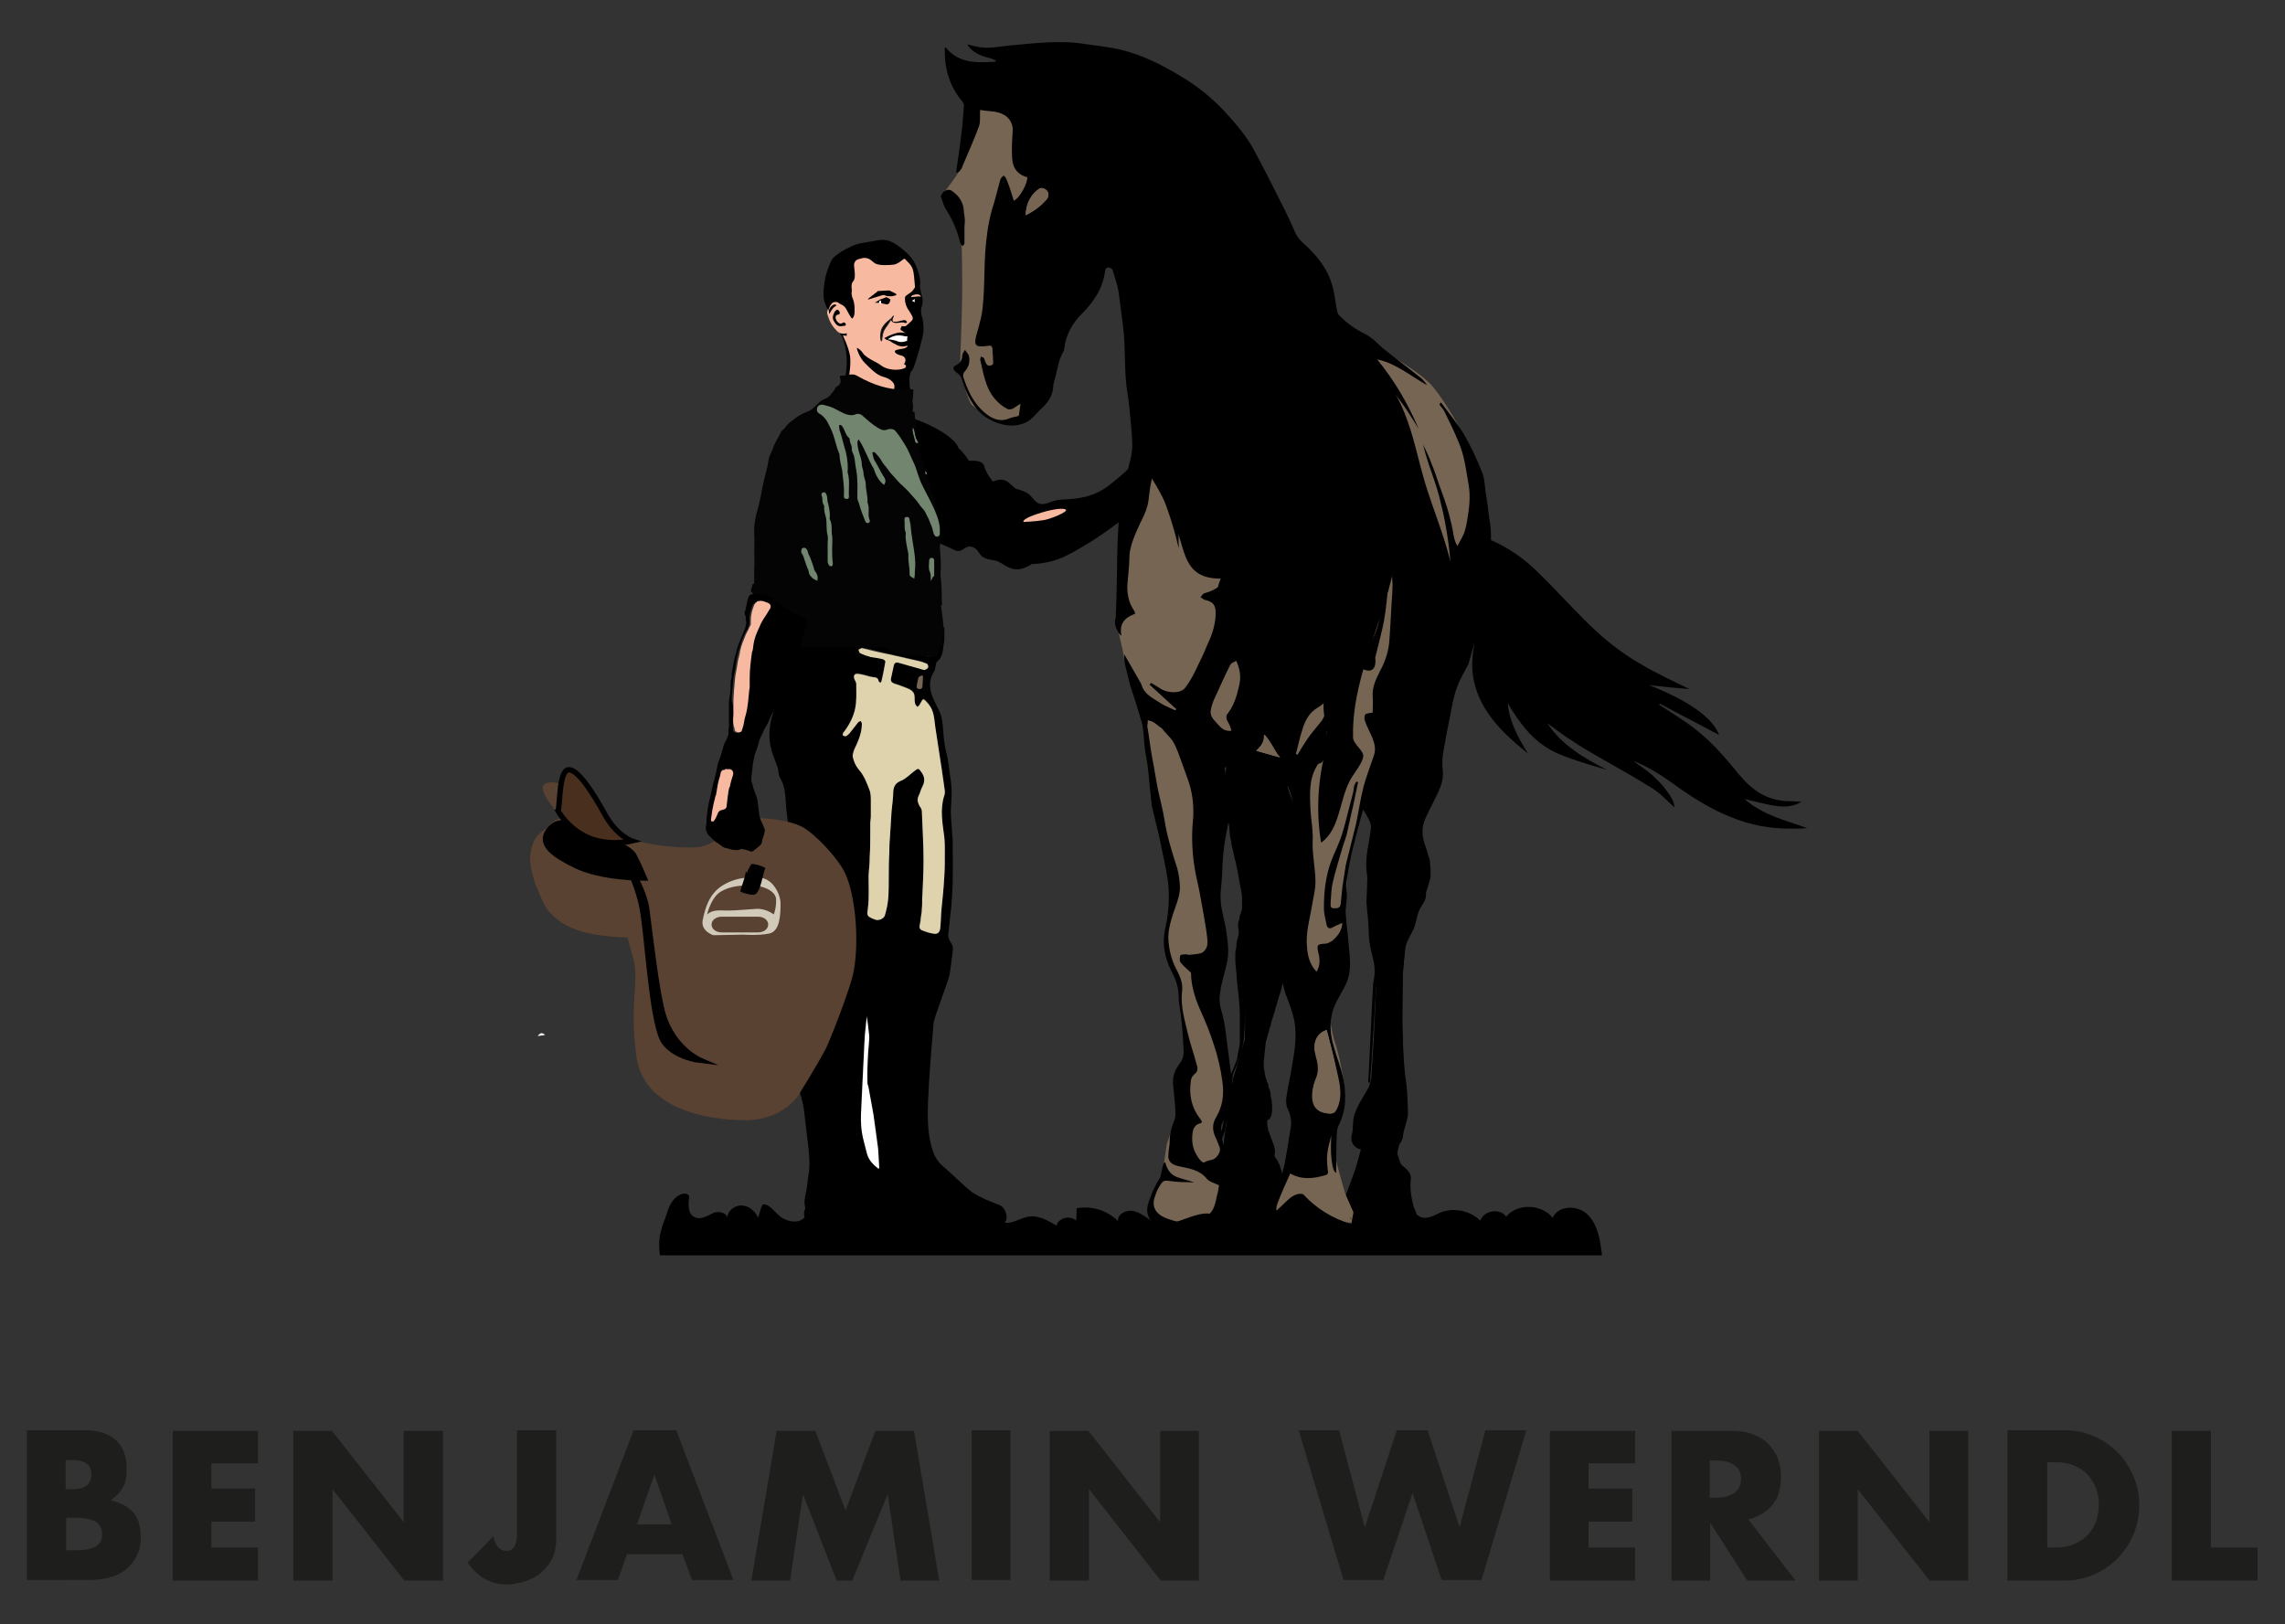<svg xmlns="http://www.w3.org/2000/svg" xmlns:xlink="http://www.w3.org/1999/xlink" id="Layer_1" x="0px" y="0px" viewBox="0 0 407.5 289.7" style="enable-background:new 0 0 407.5 289.7;" xml:space="preserve">
<rect x="0" y="0" width="407.5" height="289.7" fill="#333333" stroke="none"/>
<style type="text/css">
	.st0{fill:#1E1E1C;}
	.st1{fill:#F8B9A1;}
	.st2{fill:none;stroke:#231F20;stroke-width:0.165;stroke-miterlimit:10;}
	.st3{fill-rule:evenodd;clip-rule:evenodd;fill:#F8B9A1;}
	.st4{fill-rule:evenodd;clip-rule:evenodd;}
	.st5{fill:#FFFFFF;}
	.st6{fill-rule:evenodd;clip-rule:evenodd;fill:#06070F;}
	.st7{fill:#776554;}
	.st8{fill-rule:evenodd;clip-rule:evenodd;fill:#6E6F72;}
	.st9{fill:#71856F;}
	.st10{fill:#DFD3AE;}
	.st11{fill:#040405;}
	.st12{fill-rule:evenodd;clip-rule:evenodd;fill:#FFFFFF;}
	.st13{fill:#594232;}
	.st14{stroke:#000000;stroke-miterlimit:10;}
	.st15{fill:none;stroke:#000000;stroke-width:0.959;stroke-miterlimit:10;}
	.st16{fill:#492F1E;}
	.st17{fill:#D1C9BA;}
	.st18{fill:#71856F;stroke:#71856F;stroke-width:0.4;stroke-miterlimit:10;}
</style>
<g>
	<g>
		<g>
			<path d="M276.1,129.1c1,0.7,2,1.5,3,2.2c1.5,1,3,2,4.6,2.9c3.6,2.1,7.3,4.1,10.8,6.3c1.5,0.9,2.7,2.2,4.1,3.5c0-1-0.7-2.1-1.4-3     c-0.7-1-1.6-1.9-2.6-2.8c-1-0.9-2.2-1.6-3.3-2.5c2.4,1,4.6,2.3,6.7,3.8c3.3,2.4,6.8,4.7,10.6,6.2c3.6,1.5,7.1,2.1,10.7,2.1     c1,0,2,0,3-0.1c-3.9-1.4-7.9-2.3-11.2-5.2c1.8,0.4,3.5,0.9,5.3,1.2c1.8,0.3,3.4,0.2,4.9-0.7c-0.8,0-1.3-0.1-1.7-0.1     c-4.3,0.1-7.1-1.9-9.5-4.8c-2.2-2.7-4.4-5.3-7.2-7.6c-1.3-1.1-2.7-2-4.2-3c-0.9-0.6-1.9-1.2-2.8-1.8c0-0.1,0.1-0.1,0.1-0.2     c3.5,1.9,7.1,3.7,10.6,5.6c-1.2-3.1-5.4-6.1-12.5-8.9c2.5,0.3,4.7,0.5,7.2,0.7c-3.1-1.5-5.9-2.8-8.6-4.4c-3.9-2.2-7.2-5-10.2-8     c-2.8-2.8-5.5-5.8-8.4-8.6c-3.4-3.3-7.4-5.7-12.1-6.9c-1.8-0.4-3.7-0.8-5.5-1.2c-0.7-0.2-1.1,0-1.1,0.6c0.1,2.1,0,4.2,0.9,6.5     c0.6,1.4,2.3-1.2,2.7,0.3c1.7-0.6,2,0.5,3.3,1.6c1.3,1.1,1.8,2.4,1.7,3.6c-0.2,2-1.1,8-1.3,10c-0.7,4.8,0.9,9.6,5.6,14.3     c1.3,1.3,2.7,2.5,4.2,3.7c-1.9-3-3.4-6-3.6-9c0.2,0.4,0.5,0.8,0.7,1.2c0.3,0.4,0.5,0.8,0.8,1.2c1.9,2.8,4.2,5.3,7.9,6.8     c2.7,1.1,5.5,1.9,8.3,2.7c-4.2-2.1-8.1-4.5-10.5-8.1C276,129.2,276,129.1,276.1,129.1z"></path>
		</g>
	</g>
	<g>
		<g>
			<path class="st0" d="M4.8,255.1h10.3c2.5,0,4.3,0.6,5.6,1.8c1.3,1.2,1.9,2.9,1.9,5.1c0,1.3-0.2,2.5-0.7,3.3     c-0.5,0.9-1.2,1.6-2.2,2.3c1,0.2,1.8,0.5,2.5,0.9c0.7,0.4,1.3,0.9,1.7,1.4c0.4,0.6,0.8,1.2,0.9,1.9c0.2,0.7,0.3,1.5,0.3,2.3     c0,1.3-0.2,2.4-0.7,3.3c-0.4,1-1.1,1.8-1.8,2.4c-0.8,0.7-1.8,1.2-2.9,1.5c-1.1,0.3-2.4,0.5-3.8,0.5H4.8V255.1z M11.8,265.6H13     c2.2,0,3.3-0.9,3.3-2.6c0-1.7-1.1-2.6-3.3-2.6h-1.3V265.6z M11.8,276.5h1.5c1.7,0,3-0.2,3.8-0.7c0.8-0.4,1.1-1.2,1.1-2.2     s-0.4-1.7-1.1-2.2c-0.8-0.4-2-0.7-3.8-0.7h-1.5V276.5z"></path>
			<path class="st0" d="M46,261h-8.3v4.5h7.8v5.9h-7.8v4.6H46v5.9H30.8v-26.7H46V261z"></path>
			<path class="st0" d="M52.3,281.9v-26.7h6.9l12.8,16.3v-16.3H79v26.7h-6.9l-12.8-16.3v16.3H52.3z"></path>
			<path class="st0" d="M99.2,255.1v18.5c0,0.8,0,1.5-0.1,2.2c-0.1,0.7-0.2,1.2-0.4,1.7c-0.3,0.8-0.7,1.4-1.3,2.1     c-0.5,0.6-1.2,1.2-1.9,1.6c-0.7,0.4-1.5,0.8-2.4,1c-0.9,0.2-1.8,0.4-2.7,0.4c-2.9,0-5.2-1.3-7-3.9L88,274     c0.1,0.8,0.4,1.4,0.8,1.9c0.4,0.5,0.9,0.7,1.5,0.7c1.3,0,1.9-1,1.9-3.1v-18.4H99.2z"></path>
			<path class="st0" d="M121.7,277.2h-9.9l-1.6,4.6h-7.4l10.2-26.7h7.6l10.2,26.7h-7.4L121.7,277.2z M119.8,271.9l-3.1-8.9l-3.1,8.9     H119.8z"></path>
			<path class="st0" d="M134,281.9l4.5-26.7h6.9l5.4,14.2l5.3-14.2h6.9l4.5,26.7h-6.9l-2.3-15.4l-6.3,15.4h-2.8l-6-15.4l-2.3,15.4     H134z"></path>
			<path class="st0" d="M180.2,255.1v26.7h-6.9v-26.7H180.2z"></path>
			<path class="st0" d="M187.2,281.9v-26.7h6.9l12.8,16.3v-16.3h6.9v26.7H207l-12.8-16.3v16.3H187.2z"></path>
			<path class="st0" d="M238.8,255.1l4.6,17.3l5.7-17.3h5.5l5.7,17.3l4.6-17.3h7.3l-8,26.7h-7.1l-5.2-15.5l-5.2,15.5h-7.1l-8-26.7     H238.8z"></path>
			<path class="st0" d="M291.6,261h-8.3v4.5h7.8v5.9h-7.8v4.6h8.3v5.9h-15.2v-26.7h15.2V261z"></path>
			<path class="st0" d="M320.2,281.9h-8.6l-6.6-10.3v10.3h-6.9v-26.7h10.8c1.5,0,2.8,0.2,3.9,0.7c1.1,0.4,2,1,2.7,1.8     s1.3,1.6,1.6,2.6c0.4,1,0.5,2.1,0.5,3.2c0,2-0.5,3.7-1.5,4.9s-2.4,2.1-4.3,2.6L320.2,281.9z M304.9,267.1h1.3     c1.4,0,2.4-0.3,3.2-0.9c0.7-0.6,1.1-1.4,1.1-2.4c0-1.1-0.4-1.9-1.1-2.4c-0.7-0.6-1.8-0.9-3.2-0.9h-1.3V267.1z"></path>
			<path class="st0" d="M324.4,281.9v-26.7h6.9l12.8,16.3v-16.3h6.9v26.7h-6.9l-12.8-16.3v16.3H324.4z"></path>
			<path class="st0" d="M358.1,255.1h10.3c1.8,0,3.5,0.4,5.1,1.1c1.6,0.7,3,1.7,4.2,2.9c1.2,1.2,2.1,2.6,2.8,4.3     c0.7,1.6,1,3.3,1,5.1c0,1.7-0.3,3.4-1,5.1s-1.6,3-2.8,4.3c-1.2,1.2-2.6,2.2-4.2,2.9s-3.3,1.1-5.2,1.1h-10.3V255.1z M365.1,276     h1.6c1.2,0,2.3-0.2,3.2-0.6c0.9-0.4,1.7-0.9,2.4-1.6c0.6-0.7,1.1-1.4,1.5-2.4c0.3-0.9,0.5-1.9,0.5-3c0-1.1-0.2-2.1-0.5-3     c-0.4-0.9-0.9-1.7-1.5-2.4c-0.7-0.7-1.4-1.2-2.4-1.6s-2-0.6-3.2-0.6h-1.6V276z"></path>
			<path class="st0" d="M394.3,255.1V276h8.3v5.9h-15.3v-26.7H394.3z"></path>
		</g>
	</g>
	<polygon points="240,213.2 240.3,217.6 243.2,219.6 250.2,216.6 250.7,210.9 251,208.7 248.9,206.8 250.5,200.1 250.1,183.1    250.2,173.5 250.5,169.4 251.5,160.8 248.4,159.5 246.4,161.9 245.7,170.4 245,185.1 244.5,193 243,196.7 242,200.9 242.8,203.9    243.2,204.5  "></polygon>
	<polygon points="222.1,176.7 225.2,181.9 225.1,188.1 224.7,192.8 225.1,198.6 225.5,204.8 227.8,214.7 227.8,218.5 217.7,218.8    218.3,203.1 219.9,192.4 222,185.4  "></polygon>
	<g>
		<g>
			<path d="M221.1,132.1c0.1,1.1,1.5-1.6,1.9-1.9c0.1-0.1,0.9-0.2,0.9-0.2c4.6,0,9.4,5.3,14,5.3c0,0.1-0.1,0.1-0.1,0.2     c-0.2,0.2-0.5,0.5-0.7,0.7c0,0,0,0.1,0,0.1c-0.1,0.1-0.2,0.3-0.3,0.4c-0.1,0.1-0.1,0.1-0.2,0.2c-0.2,0.3-0.4,0.6-0.6,0.9     c-0.1,0.2-0.3,0.3-0.4,0.5c-0.2,0.3-0.4,0.7-0.6,1c-0.3,0.4-0.4,0.8-0.6,1.2c-0.1,0.1-0.2,0.2-0.2,0.3c-0.2,0.5-0.4,1.1-0.6,1.6     c-0.2,0.5-0.3,0.9-0.4,1.4c0,0,0,0.1,0,0.1c-0.1,0.4-0.3,0.8-0.4,1.3c-0.1,0.2-0.1,0.5-0.1,0.7c-0.1,0.5-0.2,0.9-0.3,1.4     c-0.1,0.4-0.1,0.8-0.1,1.1c-0.1,0.7-0.3,1.5-0.3,2.2c-0.1,0.6-0.1,1.3-0.1,1.9c-0.1,1.2-0.2,2.3-0.4,3.5c-0.1,0.8,0,1.5-0.3,2.2     c-0.1,0.2-0.1,0.3-0.2,0.5c-0.2,0.7-0.5,1.3-0.7,2c-0.1,0.3,0.1,0.6,0,0.9c0,0.1-0.1,0.2-0.1,0.3c-0.1,0.2-0.2,0.5-0.1,0.7     c0.1,0.2,0.2,0.5,0.4,0.7c0.2,0.4,0.1,0.8,0.1,1.2c0,0.1,0.1,0.3,0.1,0.4c0,0.5,0.1,1,0.1,1.5c0,0.6-0.1,1.1-0.2,1.7     c0,0.3,0,0.7-0.1,1c-0.1,0.7-0.3,1.3-0.4,2c0,0.1,0,0.2-0.1,0.2c-0.1,0.4-0.3,0.8-0.4,1.3c0,0.1,0,0.3-0.1,0.4     c-0.1,0.5-0.3,0.9-0.4,1.4c0,0.1,0,0.2-0.1,0.3c-0.2,0.4-0.3,0.8-0.4,1.3c-0.1,0.6-0.3,1.1-0.5,1.7c-0.2,0.7-0.4,1.4-0.6,2     c-0.1,0.5-0.2,0.9-0.4,1.4c-0.2,0.6-0.4,1.2-0.5,1.8c0,0.1,0,0.1-0.1,0.2c-0.1,0.5-0.3,1-0.4,1.5c0,0.1-0.1,0.2-0.1,0.3     c-0.1,0.4-0.3,0.9-0.3,1.3c-0.1,0.9-0.2,1.9-0.3,2.8c0,0.5-0.1,1,0,1.5c0.1,0.6,0.2,1.1,0.3,1.7c0.1,0.2,0.2,0.4,0.2,0.6     c0.1,0.2,0.1,0.3,0.2,0.5c0.1,0.1,0.1,0.3,0.1,0.5c0.2,0.5,0.4,0.9,0.4,1.5c0,0.2,0,0.4,0.1,0.6c0.2,0.9,0.2,1.8,0.1,2.7     c-0.1,0.4-0.2,0.9-0.6,1.1c-0.2,0.1-0.3,0.3-0.2,0.6c0,0.1,0,0.2,0,0.3c0.1,0.4,0.1,0.7,0.2,1.1c0.1,0.2,0.2,0.3,0.2,0.5     c0.2,0.6,0.5,1.3,0.7,1.9c0.2,0.6,0.4,1.2,0.2,1.8c0,0.2,0,0.4,0.1,0.5c0.2,0.3,0.4,0.5,0.5,0.8c0.1,0.2,0.2,0.4,0.3,0.6     c0.1,0.1,0.1,0.3,0.1,0.4c0.1,0.3,0.3,0.6,0.3,1c0.1,1.2,0.3,2.4,0.2,3.6c-0.1,1.5-0.2,3-0.4,4.4c-0.1,0.5-0.5,1-1,1.1     c-0.3,0-0.6,0.1-0.9,0.2c-0.4,0.1-0.9,0.3-1.3,0.3c-1.2,0.2-2.5,0.1-3.7,0c-0.2,0-0.4-0.1-0.6-0.1c-0.5-0.1-0.9-0.2-1.4-0.3     c-0.4-0.1-0.7,0-1-0.5c-0.1-0.3-0.4-0.5-0.7-0.7c0,0,0-0.1-0.1-0.2c0,0,0.1,0,0.1,0c0.4,0.3,0.8,0.3,1.2,0.3c1,0,1.9,0.1,2.9-0.2     c0.3-0.1,0.7-0.3,1-0.3c0.6,0,1.1-0.4,1.7-0.6c0,0,0.1-0.1,0.1-0.1c0.1-0.2,0.2-0.4,0.3-0.7c0.1-0.3,0.2-0.7,0.3-1     c0.2-0.6,0.2-1.2,0.2-1.8c0-0.5-0.1-1.1-0.3-1.6c-0.1-0.5-0.3-1-0.6-1.5c-0.2-0.3-0.5-0.6-0.7-0.9c-0.4-0.4-0.8-0.5-1.3-0.5     c-0.5,0-0.9-0.5-0.7-1.1c0-0.1,0.1-0.2,0.2-0.3c0.2-0.1,0.4-0.2,0.5-0.3c0.3-0.3,0.6-0.7,0.7-1.1c0.1-0.5,0.1-1,0-1.5     c-0.1-0.7-0.4-1.4-0.6-2c0,0,0,0,0,0c-0.2-0.5-0.4-0.9-0.5-1.4c-0.1-0.4-0.2-0.8-0.4-1.1c-0.2-0.5-0.3-0.9-0.5-1.4c0,0,0,0,0-0.1     c0.1,0.1,0.2,0.1,0.3,0.2c0.2,0.3,0.5,0.4,0.8,0.4c0.1,0,0.2,0,0.2-0.1c0-0.1,0-0.2,0-0.3c-0.2-0.4-0.6-0.8-0.9-1.1     c-0.1-0.1-0.2-0.2-0.4-0.3c-0.2-0.1-0.5-0.2-0.7-0.4c-0.3-0.2-0.5-0.1-0.6,0.3c-0.1,0.2-0.1,0.4-0.2,0.5c0,0.1-0.1,0.1-0.2,0.2     c0-0.1-0.1-0.2-0.1-0.2c0-0.3-0.1-0.5-0.1-0.8c0-0.1,0-0.3,0-0.4c0.2-0.3,0.3-0.6,0.6-0.8c0.2-0.2,0.4-0.2,0.6-0.4     c0.2-0.1,0.3-0.1,0.4,0c0.5,0.2,0.9,0.6,1.3,1c0.1,0.2,0.3,0.1,0.5,0c0.1,0,0.1-0.1,0.2-0.1c0.3-0.1,0.5-0.5,0.5-0.8     c0-0.5-0.1-1-0.1-1.4c0-0.3-0.1-0.6-0.1-0.9c0-0.1,0-0.3,0-0.4c-0.1-0.7-0.2-1.3-0.2-2c0-0.2,0-0.4,0.2-0.5     c0.2-0.1,0.3-0.3,0.3-0.5c0-0.1,0-0.2,0-0.4c0-0.3,0.1-0.7,0-1c-0.1-0.5-0.2-0.9-0.3-1.4c0-0.1,0-0.3-0.1-0.4c0-0.1,0-0.2,0-0.3     c-0.2-0.6-0.4-1.2-0.5-1.8c-0.2-1-0.4-2-0.4-3c0-0.4,0-0.8,0-1.1c0,0-0.1,0-0.1,0c0,0.4-0.1,0.9-0.1,1.3     c-0.1,1.1-0.1,2.2-0.2,3.2c0,0.7-0.1,1.4-0.2,2.1c-0.1,0.5-0.2,0.9-0.3,1.4c-0.1,0.3-0.1,0.5-0.2,0.8c-0.1,0.2-0.2,0.4-0.3,0.6     c-0.1,0.3-0.2,0.6-0.3,0.9c-0.1,0.3-0.3,0.6-0.4,0.9c-0.1,0.3-0.2,0.5-0.3,0.8c-0.1,0.3-0.1,0.6-0.1,1c0,0-0.2,0.1-0.2,0.2     c-0.2,0.5-0.6,0.9-0.6,1.4c0,0.1,0,0.2-0.1,0.3c-0.2,0.4-0.2,0.8-0.2,1.2c0,0.5,0,1,0.1,1.6c0,0.5,0.2,0.9,0.5,1.2     c0.2,0.3,0.3,0.5,0.4,0.8c0,0.1-0.1,0.3-0.2,0.4c-0.1,0.2-0.3,0.3-0.5,0.3c-0.2-0.1-0.3,0-0.3,0.2c-0.1,0.4-0.1,0.8-0.2,1.3     c0,0.1,0,0.2-0.1,0.3c-0.2,0.7-0.5,1.3-0.7,2c-0.1,0.3-0.2,0.6-0.3,0.8c-0.1,0.4-0.3,0.8-0.4,1.2c0,0.1-0.1,0.3-0.1,0.4     c-0.1,0.4-0.1,0.8-0.1,1.2c0,0.1,0.1,0.3,0.2,0.3c0.4,0,0.8,0,1.2,0.2c0.5,0.3,1,0.5,1.6,0.8c0.2,0.1,0.3,0.1,0.5,0.2     c0.1,0,0.2,0.1,0.3,0.1c-0.1,0.1-0.1,0.3-0.2,0.3c-0.1,0.1-0.2,0.1-0.3,0.1c-0.6,0.3-1.1,0.3-1.7,0c-0.3-0.1-0.6-0.3-0.8-0.4     c-0.4-0.1-0.4-0.1-0.5,0.3c0,0,0,0.1,0,0.1c-0.1,0.6-0.3,1.2-0.4,1.8c-0.1,0.7-0.1,1.3-0.1,2c0,0.2,0,0.3-0.2,0.3     c-0.2,0-0.2-0.1-0.2-0.3c0-0.1,0-0.2,0-0.4c0-0.6,0-1.3,0.2-1.9c0.2-0.5,0.2-1.1,0.3-1.6c0-0.1,0-0.2,0.1-0.3     c0.2-0.2,0.1-0.3,0-0.5c-0.1-0.2-0.1-0.4-0.2-0.6c0-0.1,0-0.3-0.1-0.4c-0.1-0.4-0.1-0.8-0.1-1.2c0.1-0.7,0.2-1.5,0.5-2.2     c0.1-0.3,0.1-0.6,0.3-0.9c0.2-0.4,0.4-0.7,0.4-1.1c0-0.1,0-0.2,0.1-0.2c0.4-0.7,0.4-1.6,0.6-2.3c0-0.1,0-0.2,0-0.2     c-0.1-0.2-0.3-0.4-0.4-0.6c-0.1-0.3-0.2-0.5-0.3-0.8c-0.1-1,0-1.9,0.4-2.8c0.3-0.7,0.5-1.4,0.8-2.1c0.1-0.2,0.2-0.4,0.3-0.7     c0.1-0.1,0.1-0.3,0.2-0.4c0.1-0.2,0.3-0.3,0.3-0.6c0-0.1,0-0.2,0.1-0.2c0.2-0.5,0.4-1,0.6-1.5c0.1-0.2,0.2-0.5,0.3-0.8     c0.1-0.4,0.1-0.8,0.2-1.2c0.2-0.7,0.3-1.5,0.3-2.3c0-1.4,0-2.7,0-4.1c0-1.2-0.1-2.4-0.2-3.6c-0.1-0.9-0.2-1.7-0.3-2.6     c0-0.5-0.1-1-0.1-1.5c-0.1-0.8-0.2-1.7-0.2-2.5c0-0.4,0-0.8,0-1.3c0.1-0.4,0.2-0.9,0.2-1.3c0-0.7,0.3-1.3,0.4-1.9     c0-0.2,0-0.4,0-0.6c0-0.2-0.1-0.5-0.1-0.7c-0.1-0.5,0.1-1,0.2-1.4c0-0.2,0.1-0.4,0.1-0.6c0.2-0.5,0.4-0.9,0.4-1.5     c0-0.6,0-1.2,0-1.8c0-0.3-0.1-0.6-0.1-0.9c-0.1-0.5-0.2-0.9-0.3-1.4c-0.1-0.6-0.2-1.2-0.3-1.8c-0.1-0.7-0.3-1.3-0.4-2     c0-0.2-0.1-0.4-0.2-0.6c-0.1-0.5-0.2-1-0.3-1.5c-0.1-0.4-0.2-0.8-0.3-1.2c0-0.3,0-0.6-0.1-0.8c-0.1-0.4-0.2-0.9-0.2-1.3     c-0.1-1-0.2-1.9,0-2.9c0.1-0.6,0.2-1.1,0.3-1.7c0.1-0.4,0.2-0.8,0.2-1.1c0-0.5,0-1.1,0-1.6c0-0.7-0.1-1.4-0.2-2.2     c0-0.3,0-0.7-0.1-1c-0.1-0.5-0.2-1.1-0.3-1.6c-0.1-0.3-0.1-0.7-0.1-1C220,135.3,220.7,132.1,221.1,132.1z"></path>
		</g>
	</g>
	<path d="M162.7,74.6c0,0,2.7,0.8,5.4,2.5s2.8,2.8,2.8,2.8s0.6,0.5,1.3,1.4c0.6,0.9,0.6,0.9,0.6,0.9s2.4-0.3,2.7,0.9   c0.3,1.3,1.6,2.8,1.6,2.8s1.6-0.9,2.8,0.2c1.3,1.1,1.3,1.1,1.3,1.1s1.1,0.2,2.1,0.8c0.9,0.6,1.3,1.9,2.5,1.9c1.3,0,1.4-0.6,3.6-0.8   c2.1-0.1,5.3-0.2,8.2-2.4c2.8-2.1,5.3-4.7,5.3-4.7l0.4,10.7l-3.3,0.1c0,0-3.3,2.5-5.6,3.9s-4.4,2.7-6.5,3.3   c-2.1,0.6-3.9,0.6-3.9,0.6s-1.9,1.4-3.6,0.8c-1.7-0.6-1.9-1.3-3.3-1.5c-1.4-0.2-2-0.5-2.5-1.3c-0.5-0.8-1.1-1.2-1.9-1.1   c-0.8,0.1-1.3,1.2-2.5,0.6c-1.2-0.6-4-1.8-4-1.8L162.7,74.6z"></path>
	<path class="st1" d="M182.5,93.1c-0.1-0.6,2-1.3,3.3-1.7c2.4-0.7,3.9-0.8,4.3-0.5c0.4,0.4-3,1.8-4.2,1.9   C184.7,93,182.5,93.1,182.5,93.1z"></path>
	<path class="st1" d="M147.6,55.3c0,0-0.2,0.4,0,0.9c0.2,0.6,0.4,1.2,0.8,1.8c0.4,0.6,1.2,1.5,1.6,1.5s0.2,0.1,0.2,0.1   s1.1,3.4,1,5.1c-0.1,1.7-0.5,4-0.7,4.7c-0.2,0.7-0.4,2.2-0.4,2.2l6.2,2.2c0,0,0.2-0.4,0.7-0.2c0.5,0.1,0.9-0.3,1.3-0.1   c0.4,0.2,1.2,0.7,1.2,0.7s0.3,0,0.8,0.7c0.5,0.8,0.8,0.2,0.7-0.6c-0.1-0.8-0.5-2.1-0.2-2.5c0.4-0.5,1-1.3,1-1.3l-0.4-4.6l1.9-8.9   l0.4-5.3l-0.8-4.3l-1.8-1.8l-5.2-1.9l-5.6,2.3l-2.7,6L147.6,55.3z"></path>
	<path d="M161.7,57.4C161.6,57.4,161.6,57.3,161.7,57.4c-0.1-0.2-0.1-0.3-0.5-0.3c-0.2,0-0.3,0.1-0.5,0.1c-0.3,0.1-0.7,0.2-1.2,0.2   c-0.2,0-0.3-0.1-0.3-0.2c-0.1-0.2,0.1-0.6,0.2-0.8c0,0,0-0.2-0.1-0.1c-0.1,0.1-0.2,0.2-0.3,0.4c-0.1,0.1-0.1,0.2-0.1,0.3   c0,0.2,0.2,0.4,0.4,0.5c0.1,0,0.2,0.1,0.4,0.1c0.5,0,1.1-0.1,1.2-0.1c0.1,0,0.3,0,0.4,0.1c0,0,0.1,0,0.1,0c0.1,0,0.3,0,0.4-0.1   C161.7,57.5,161.7,57.4,161.7,57.4"></path>
	<path d="M159,56.8c0,0-1.5,1-1.8,2.1c-0.3,1.1-0.1,1.9,0,1.9c0.1,0,0-1.3,0.6-2.2C158.4,57.8,159,56.8,159,56.8"></path>
	<path class="st2" d="M159,56.8c0,0-1.5,1-1.8,2.1c-0.3,1.1-0.1,1.9,0,1.9c0.1,0,0-1.3,0.6-2.2C158.4,57.8,159,56.8,159,56.8z"></path>
	<path d="M151,59.4c0,0-0.2,0.2-0.8,0.1l-0.6-0.1c0,0,0.4,0.1,0.7,1c0.3,0.8,0.8,2.5,0.7,4.6c-0.1,2-0.5,4.3-0.5,4.3s-0.3,0-1,0.3   c-0.7,0.3-1.3,0.3-1.4,1.3c0,1-0.3,2.1-0.4,2.3c-0.1,0.3,2.8,0.3,2.8,0.3l6.3,0.9l-0.4-0.7c0,0-3.4-1.1-4.6-1.7   c-1.3-0.7-1.6-0.8-1-2.5c0.6-1.7,1-4.3,0.8-6c-0.3-1.7-1.3-3.7-1.3-3.7s0.4,0.1,0.7,0.1C151,59.8,151,59.4,151,59.4"></path>
	<path class="st3" d="M161.3,62c-0.1,0.6,0.5,0.9,0.6,1.4c0.1,0.5-0.1,0.8-0.2,1.2c-0.3,0.8-0.6,1.7-0.3,2.6c0.3,1.2,1,2.7,0.6,3.9   c-0.4,1-0.8,1.9-2,1.7c-1.2-0.1-2.4-1.3-3.2-2c-1.1-1-2.3-2.2-3.1-3.4c-0.7-1-1.4-2.1-1.8-3.2c-0.3-0.8-0.3-1.8-0.3-2.7   c0-0.7,0-1.3,0.8-1.4c0.8-0.1,2.2,0.5,2.9,0.7c0.6,0.2,1.1,0.4,1.7,0.6c0.9,0.3,2,0.5,2.9,0.5c0.5,0,0.9-0.2,1.4-0.1   c0,0.2,0.1,0.2,0.1,0.3"></path>
	<path class="st4" d="M158.3,80.6c-6.3,0-13.1-4.8-11.8-5.9c0.5-0.4,0.9-0.9,1.2-1.4c0.2-0.3,0.2-0.7,0.3-1.1   c0.1-0.5,0.2-1.1,0.2-1.6c0-0.4,0.3-0.7,0.7-0.8c0.3-0.1,0.7-0.2,1-0.3c0.5-0.1,0.8-0.4,0.8-0.9h0.3c-0.1,0.5-0.3,1-0.5,1.5   c-0.3,0.6-0.2,0.8,0.3,1.1c1.9,1.1,3.8,2,5.9,2.4c0.3,0.1,0.6,0.1,0.8-0.2c0.2-0.3,0.6-0.1,0.8-0.2c0.2,0,0.2,0.2,0.3,0.3   c0.1,0.2,0.3,0.3,0.5,0.3c0.3,0,0.5,0.1,0.7,0.3c0.2,0.2,0.2,0.4,0.4,0.7c0.1,0.1,0.1,0.3,0.2,0.3c0.2,0,0.2-0.2,0.2-0.3   c0-0.1,2.2-0.3,2.2-0.4c0-0.3-0.8-3.9-1.4-5.8l0.3,0.9c0,0,0.4-1.2,0.4-1.1c0.2,1.5,0.5,3,0.7,3.7   C163.1,73.3,160.9,80.6,158.3,80.6z"></path>
	<path class="st5" d="M158.1,60.2c0.6-0.4,1.6-0.5,2.4-0.6c0.6,0,2.5,0.2,1.8,1.3c-0.4,0.7-1.8,0-2.4-0.1c-0.6,0-1.9,0.1-1.9-0.7"></path>
	<path d="M163.4,50.9c0,0-0.5,0.8-0.7,1c-0.2,0.2-0.3,0.3-0.5,0.4c-0.1,0.1-0.7,0.4-0.8,0.7c0,0.3-0.1,1.1,0.5,2.1   c0.6,1,1.2,1.6,0.7,2.1c-0.5,0.5-0.9,0.8-1,0.9c-0.1,0.1-0.2,0.1-0.4,0.1c-0.2,0-0.4-0.1-0.4,0c0,0.1-0.4,0.5-0.1,0.7   c0.3,0.2,0.9,0.5,0.7,0.7c-0.3,0.2-0.7,0.1-0.9,0.1l-0.2,0c0,0,0.6,0.1,0.8,0.1c0.2,0,0.5,0,0.7,0.2c0.2,0.2,1.7,0.1,1.7,0.1   l0.2-3.6l-0.3-5.1L163.4,50.9z"></path>
	<path d="M162.1,66.5c0,0,0.5,0.1,1-1.4c0.5-1.5,1.5-4.8,1.6-6.1c0-1.2-0.1-2.1-0.3-2.6c-0.2-0.5-0.2-1.3,0-1.8   c0.2-0.5,0.2-1.4-0.1-2.2c-0.2-0.9-0.3-1.2-0.2-1.8c0.1-0.6-0.3-2.6-1.2-4.1c-0.9-1.4-3-3-4-3.4c-1.1-0.5-2-0.3-2.6-0.2   c-0.7,0.1-1.6,0.3-2.3,0.4c-0.7,0.1-1.6,0.3-2.5,0.8c-0.9,0.4-2.8,1.5-3.2,2.3c-0.4,0.8-1.1,2.5-1.3,4.2c-0.2,1.7-0.2,2.3,0,3.1   c0.3,0.9,0.7,1.7,0.7,1.7s0.4-1.4,1-1.5c0.7-0.2,1,0.3,1.3,0.4c0.3,0.1,0.7,0.4,0.9,0.8c0.2,0.3,0.9,1.8,1.1,1.7   c0.5-0.4,0.4-1.4,0.4-1.9c0-0.4-0.1-1.1-0.3-1.6c-0.2-0.4-0.3-1.1-0.2-1.3c0.1-0.2-0.3-1.3,0.3-1.9c0.5-0.6,0.1-2.3,0.1-2.9   c0.1-0.6,0.4-0.9,0.9-1c1.7-0.6,2.1,0.3,2.9,0.8c0.8,0.4,2.3,0.3,3.3,0.2c1.1-0.2,1.8-1.3,2-1c0.2,0.3,1.1,0.9,1.4,1.9   c0.3,0.8,0.5,5.2,0.5,5.2l0,4.2l-1.7,8c0,0-0.5,4.7-0.5,5.2c0,0.5-0.2,1.4-0.2,1.4l1.4-2L162.1,66.5z"></path>
	<path d="M163.7,59.8c-0.3-0.6-0.9-0.2-1.3,0c-0.3,0.1-0.5-0.4-0.5-0.1c0,0.1-0.2,0.9-0.1,1c0,0.3-0.6,0.4-0.9,0.4   c0,0.2,0.7,0.4,0.9,0.4l0.3,3.8c0.3-0.8,0.7-1.6,1-2.4C163.2,62.1,164.2,60.6,163.7,59.8"></path>
	<path d="M150.7,58.1c-0.4,0-0.8,0.2-1.2,0c-0.3-0.1-0.5-0.4-0.7-0.7c-0.5-0.7-0.2-1.2,0-1.7c0.1-0.2,0.5-0.7,0.8-0.3   c0.5,0.7-0.2,0.7-0.4,0.8c-0.5,0.4,0.1,1.4,0.6,1.5c0.3,0.1,0.5-0.2,0.7-0.2C150.8,57.6,151,57.9,150.7,58.1"></path>
	<path d="M147.9,55.2c0.1-0.4,0.9-1.3,1.3-0.7c-0.3,0.1-0.3,0.2-0.6,0.4c-0.3,0.4-0.5,0.7-0.7,1.1C147.8,55.8,147.8,55.2,147.9,55.2   "></path>
	<path class="st1" d="M162.5,53c-0.1-0.3,0.6-0.5,1-0.5c0.4,0,0.5,0.1,0.7,0.3c0.2,0.2-0.4,0-0.7,0.1C163.1,52.9,162.5,53,162.5,53"></path>
	<path class="st6" d="M147.1,73.6c0.1-0.9,0.2-0.6,1-1.3c0.3-0.3,0.7-0.6,1.2-0.4c0.5,0.2,1.3,2.7,1.3,3.2c0,1.1-1.3-1-2.3-0.6   C147.4,74.7,147.1,74.5,147.1,73.6"></path>
	<path d="M158.2,60.6l-0.5-0.3l0.8-0.4c0,0,1.3-0.6,2.1-0.6s0.9,0.2,1,0c0,0,0.9-0.2,1,0.3l0,0c0,0-0.5,0.4-1,0.4   C161.1,60,159.9,59.3,158.2,60.6"></path>
	<path d="M158.3,60.5c0,0,1.2,0.1,1.8,0.4c0.6,0.3,1.7-0.1,1.9-0.2l-0.1,0.9c0,0-0.4,0.2-1,0.2c-0.9-0.1-0.9-0.3-1.6-0.6   c-0.4-0.2-0.5-0.4-0.9-0.5"></path>
	<polygon points="157.8,60.4 158.5,60.2 158.3,60.7  "></polygon>
	<path d="M159.8,52.4l-1.2-0.6c0,0,0,0,0,0l-2,0.1c0,0,0,0,0,0l-1.8,1.4c0,0,0,0,0,0.1c0,0,0,0,0.1,0c0.1,0,2.5-0.8,2.7-0.8   c0.2,0.1,1.2,0.5,2.3,0C159.8,52.5,159.8,52.5,159.8,52.4C159.8,52.4,159.8,52.4,159.8,52.4z"></path>
	<path class="st7" d="M171.7,29.3c0,0-0.5,1.2-1.9,3.1c-1.4,1.9-1.4,1.9-1.4,1.9l3,5.7c0,0,0.2,5.2,0.2,10.8s-0.4,14.4-0.4,14.4   s1.2,6.3,2.2,7.1c1,0.8,4.8,3.4,6,3.2c1.2-0.2,4.8-3.6,4.8-3.6l13.7-35.7l8.4,34.9l-3,17.7l-4.4,21.5c0,0,1.4,5.8,1.6,7.1   c0.2,1.2,2,4.8,2,4.8l3.8,19.3l2,12.9l0.4,5.8c0,0-1.4,7.2-0.8,9c0.6,1.8,3.2,5.6,3,6.8c-0.2,1.2-0.4,3.6,0,5.4s1.2,7.6,1.2,7.6   l-1.4,7.2l-2.6,7.8c0,0-1,7.1-1.5,7.6c-0.5,0.5-2.4,5.6-0.7,5.9s10.4,1.3,11,0.5c0.6-0.8,0.6-0.8,0.6-0.8l1-4.8v-5.8l-1.2-5.2   l1.2-3.6l0.8-5.2c0,0-4.6-17.1-4.2-17.9c0.4-0.8,1.8-14.9,1.8-14.9l-0.6-25.7l5.4-0.6l6.6,3.4c0,0,4.7,11.2,4.4,16.6   c-0.3,5.4-3.8,12.7-2.5,17.9c1.3,5.2,3.3,15.8,2.8,19.2c-0.5,3.4-1.3,7.1-1.3,7.1l-0.3,7.2l-4.2,9.3c0,0-0.8,2.4,0.3,3   c1,0.6,14.7,0.9,14.7,0.9l-2.3-5.2c-0.9-3.2-2.1-7-2.2-9.4c0-2.4,2.5-6.3,2.2-8.5c-0.2-2.2-1-6.7-1.8-9c-0.8-2.2-1.3-7.2-1.3-7.2   l3.1-7.5c0,0-0.1-6.8,0-9.8c0.1-3,0.3-5.8,1.2-10.1s3-12.9,3-12.9l21.2-38.7c0,0-1.1-15.3-2.7-18.9c-1.6-3.6-5.4-10.5-8-12.9   c-2.6-2.4-8.6-5.8-8.6-5.8l-66.3-48.2l-5.8,1.2L171.7,29.3z"></path>
	<path class="st8" d="M137.6,218.7c0.2,0.2,0.3,0.3,0.4,0.5c-0.2,0.1-0.3,0.3-0.5,0.3c-0.2,0-0.4-0.2-0.6-0.3   C137.1,219,137.3,218.9,137.6,218.7"></path>
	<path class="st5" d="M128,222.6h0.1c0.4,0,0.6-0.1,0.6-0.4c0-0.2-0.2-0.4-0.6-0.4H128V222.6z"></path>
	<path class="st5" d="M163.1,222.6h0.1c0.4,0,0.6-0.1,0.6-0.4c0-0.2-0.2-0.4-0.6-0.4h-0.2V222.6z"></path>
	<g>
		<path d="M207.8,207.3c0.3,1.1,0.8,2.1,2,2.6c1,0.4,2.1,0.6,3.2,1c-1.3-0.1-2.6,0-3.9-0.2c-1.6-0.2-1.6-0.3-2.4,1    c-0.3,0.5-0.5,1-0.7,1.6c-0.8,2.1,0.3,3.4,2.3,4.1c1.2,0.4,2.4,0.8,3.8,0.6c1.7-0.2,3.3-0.7,4.2-2.3c0.5-0.9,0.6-2.1,0.9-3.1    c0.1-0.4,0.1-0.8,0.2-1.2c-0.8-0.4-1.8-0.6-2.3-1.3c-1.3-1.5-3.1-1.7-4.9-2.1c-0.9-0.2-1.5-0.5-1.8-1.3c-0.1-0.4,0-0.9,0-1.4    c0.1-0.6,0.2-1.2,0.2-1.9c0-1.3,0.4-2.6,0.9-3.8c0.2-0.6,0.1-1.3,0.1-1.9c-0.1-1.5-0.3-3-0.4-4.4c-0.1-1.4,0.4-2.6,1.2-3.6    c0.5-0.7,0.7-1.4,0.7-2.1c-0.1-1.9-0.2-3.7-0.4-5.6c-0.1-1.4-0.5-2.8-0.5-4.2c0-1.7-0.5-3.1-1.3-4.6c-1.2-2.4-1.7-4.9-1.1-7.6    c0.6-3,0.9-6,0.4-9c-0.4-2.5-1-5-1.5-7.5c-0.4-1.7-0.8-3.3-1.2-5c-0.2-0.8-0.2-1.6-0.3-2.4c-0.2-1.6-0.3-3.2-0.5-4.8    c-0.1-1.1-0.4-2.2-0.5-3.2c-0.2-1.3-0.2-2.7-0.4-4c-0.1-0.7-0.3-1.3-0.5-1.9c-0.5-1.8-1.1-3.6-1.7-5.4c-0.3-1.2-0.6-2.4-0.9-3.6    c-0.2-0.7-0.2-1.4-0.2-2.1c0.9,1.6,1.9,3.3,2.8,4.9c0.2,0.3,0.3,0.6,0.4,0.9c0.6,1.5,2.1,2.1,3.4,3c0.8,0.5,1.7,0.8,2.5,1.2    c0.1-0.1,0.1-0.2,0.2-0.2c-1.6-1.5-3.2-2.9-4.8-4.4c0.1-0.1,0.2-0.2,0.3-0.3c0.6,0.4,1.2,0.7,1.8,1.1c1.3,0.8,3.6,0.8,4.3-0.3    c0.7-0.9,1.2-1.8,1.7-2.8c0.8-1.6,1.6-3.3,2.3-5c0.8-1.7,1.4-3.5,1.4-5.5c0-1.4-0.5-2-1.9-2.3c-0.3-0.1-0.5-0.3-0.8-0.5    c0.2-0.2,0.4-0.6,0.7-0.7c2.8-0.7,4.5-2.7,5.7-5.2c0.2-0.5,0.4-1.1,0.5-1.6c0-0.2,0-0.4-0.1-0.5c-1.2-1.6-1.8-3.4-2.4-5.2    c-0.4-1.4-0.9-2.7-1.3-4c-0.5-1.8-0.8-3.5-1.2-5.3c-0.2-1-0.3-2.1-0.5-3.2c-1.7,0-3.4,0-5.3,0c-0.4-1.5-0.8-3-1.2-4.4    c-0.7,1.4-2.7,2.2-1.9,4.4c0.6,0,1.3,0,2,0c0.8,5.7,1.1,11.4,1.1,17c-1-4.5-2.5-8.8-4.6-13.2c-0.2,1-0.4,1.7-0.5,2.5    c-0.2,1.1-0.2,2.2-0.5,3.2c-0.3,1.1-0.8,2.1-1.3,3.1c-0.9,2-1.9,4-1.9,6.3c0,1.3-0.2,2.7-0.3,4c-0.2,1.9,0.1,3.7,1.2,5.3    c0.2,0.4,0.2,0.5-0.2,0.6c-1.7,0.7-2.5,1.8-2.1,3.8c-0.2-0.2-0.5-0.4-0.6-0.7c-0.4-0.7-0.7-1.4-0.5-2.3c0.2-1.1,0.1-2.3,0.2-3.4    c0.1-3.4,0.1-6.7,0.2-10.1c0.1-2.3,0.2-4.5,0.5-6.8c0.3-2.1,0.9-4.1,1.3-6.2c0.3-1.2,0.7-2.5,0.8-3.7c0.1-1.5-0.1-3-0.2-4.5    c-0.2-1.8-0.3-3.6-0.6-5.4c-0.7-4-0.3-8-0.8-11.9c-0.3-2.1-0.5-4.2-0.8-6.2c-0.2-1.4-0.7-2.7-1.1-4.1c-0.1-0.2-0.5-0.4-0.8-0.4    c-0.2,0-0.5,0.3-0.5,0.5c-0.4,3.2-2,5.6-4.2,7.8c-1.7,1.7-2.8,3.7-3.1,6.1c0,0.2,0,0.3-0.1,0.5c-0.9,1.5-1.1,3.1-1.5,4.7    c-0.2,0.7-0.4,1.3-0.4,2c-0.2,1.5-1,2.6-2.1,3.6c-1,0.9-1.7,2.1-3.1,2.6c-1.6,0.6-3.2,0.5-4.8-0.1c-2.9-1-4.5-3.2-5.6-5.9    c-0.3-0.7-0.5-1.5-0.8-2.2c-0.2-0.4-0.6-0.7-1-1c-0.4-0.4-0.6-0.8,0-1.1c0.8-0.4,1.2-0.9,1.2-1.8c0-0.3,0.3-0.7,0.5-1    c0.2,0.4,0.6,0.7,0.7,1.1c0.2,1,0,1.9-0.7,2.7c-0.3,0.3-0.4,0.6-0.3,1.1c0.8,2.4,1.8,4.6,3.8,6.3c1.2,1,2.5,1.7,4.2,1.1    c0.7-0.3,1.4-0.4,1.9-0.5c0.1-0.9,0.2-1.5,0.3-2.2c-0.5,0.3-0.9,0.6-1.4,0.9c-0.3,0.1-0.8,0.2-1,0c-2.1-1.1-3.3-3-3.9-5.1    c-0.4-1.2-0.6-2.5-0.9-3.7c0-0.1,0.1-0.3,0.1-0.5c0.2,0.1,0.4,0.1,0.5,0.2c0.2,0.2,0.2,0.5,0.3,0.7c0.2,0.4,0.3,0.8,0.9,0.7    c0.7-0.1,0.5-0.5,0.5-0.9c0-0.7-0.1-1.3-0.1-2c0-0.5-0.3-0.8-0.8-0.6c-0.1,0-0.2,0-0.2,0c-2.1,0.3-2.4-0.1-1.8-2.2    c0.5-1.7,1-3.5,1.1-5.3c0.3-3,0.2-6.1,0.4-9.2c0.2-2.6,0.5-5.1,1.2-7.6c0.6-1.8,1-3.6,1.5-5.4c0.1-0.3,0.4-0.5,0.6-0.7    c0.2,0.2,0.4,0.4,0.5,0.7c0.5,1.2,0.9,2.5,1.3,3.8c1.1-0.5,2.5-3.2,2.4-4.2c-1.6-0.4-2.6-1.5-2.7-3.4c-0.1-1.6,0-3.2,0.1-4.8    c0.1-1.2-0.5-2.3-1.5-2.9c-1.4-0.8-3-0.6-4.3-0.9c-0.1,1,0.1,2-0.2,2.9c-0.9,2.4-1.9,4.7-2.9,7c-0.1,0.3-0.2,0.6-0.4,0.8    c-0.1,0.2-0.3,0.3-0.5,0.5c-0.1,0-0.2-0.1-0.3-0.1c0.2-1.1,0.3-2.2,0.5-3.3c0.2-1.6,0.4-3.1,0.6-4.7c0.1-1.3,0.2-2.6,0.3-3.9    c0-0.2-0.1-0.4-0.2-0.6c-2.4-2.8-3.3-6-3.2-9.6c0,0,0,0,0.1-0.2c2.4,3,5.7,2.8,8.9,2.6c0-0.1,0.1-0.1,0.1-0.2    c-0.3-0.1-0.6-0.3-0.9-0.4c-1.4-0.3-2.8-0.8-3.8-1.9c-0.1-0.1-0.2-0.3-0.4-0.6c0.7,0.2,1.1,0.3,1.6,0.4c2,0.5,4.1,0,6.1-0.2    c4.5-0.4,9.1-1,13.6-0.2c2.1,0.3,4.2,0.5,6.2,1c3.7,0.9,7.1,2.6,10.4,4.6c3.1,1.8,5.8,4,8.2,6.6c1.9,2.1,3.8,4.3,5.1,6.8    c1.9,3.5,3.7,7.1,5.5,10.7c0.6,1.2,1.2,2.5,1.7,3.7c0.5,1.2,1.3,1.9,2.2,2.7c2,1.9,3.6,4,4.4,6.6c0.5,1.5,0.6,3.1,0.9,4.6    c0.1,0.3,0.1,0.7,0.3,0.9c1.4,1.5,3,2.6,4.8,3.5c1.2,0.6,2.1,1.6,3.1,2.5c2.1,1.7,4.3,3.3,6.4,5c0.6,0.4,1.1,1,1.5,1.6    c-2.9-1.6-5.5-3.9-8.9-4.6c3.1,3.8,5.5,7.9,7.4,12.4c-1.1-1.8-2.2-3.6-3.5-5.3c-1.3-1.7-2.9-3.2-4.5-5c0,5,0,9.7,0,14.5    c-0.9,0-1.6,0-2.2,0c-0.4,1-0.8,1.8-1.2,2.6c-0.1,0.2-0.1,0.5,0,0.6c0.7,0.9,0.6,2,0.7,3c0.2,2.3,0.3,4.7,1.1,6.9    c-0.1,0-0.1,0.1-0.2,0.1c-0.1-0.2-0.3-0.4-0.4-0.6c-0.5-1.5-1-3-1.6-4.4c-0.4-0.9-0.9-1.8-1.4-2.6c-0.1,2.4-1.5,4.2-2.8,6    c-0.6,0.8-1,1.8-1.5,2.6c-0.9,1.5-2.5,2.4-3.8,3.4c-1.7,1.3-3.5,2.6-5.2,4c-1.3,1.1-1.4,2.8-1.2,4.4c0.1,1.3,0.4,2.7,0.4,4    c0.1,2,0.1,3.9,0.2,5.9c0.1,1.6,0.4,3.1,0.6,4.7c0.3,1.8,0.5,3.7,0.9,5.5c0.3,1.6,0.9,3.2,1.3,4.8c0.1,0,0.2,0,0.3,0    c0.2-1.2,0.3-2.3,0.5-3.5c0.6-2.6,1.1-5.3,2.9-7.5c0.4-0.5,0.9-1,1.3-1.6c0.1,0.1,0.2,0.2,0.3,0.3c-0.3,0.6-0.7,1.2-1,1.8    c-0.4,0.7-0.4,1.5,0.3,2.2c1.1-1.2,2.3-2.4,3.4-3.6c1.8-2,3.2-4.2,4.4-6.5c1-2,1.8-4.2,2.6-6.3c0.5-1.3,1-2.7,1.4-4.1    c0.1-0.4,0.1-0.9,0.3-1.3c0.1-0.2,0.2-0.5,0.5-0.6c-0.1,1-0.2,1.9-0.4,2.9c-0.4,1.7-0.8,3.4-1.3,5.1c-0.5,1.7-1.1,3.3-1.8,4.9    c-0.8,2-1.7,3.9-2.7,5.8c-1,1.9-2.2,3.6-3.3,5.4c-0.3,0.5-0.9,0.9-1.4,1.2c-1.5,0.9-2.2,2.2-2.7,3.8c-0.5,1.5-0.8,3-1.2,4.5    c0.1,0,0.2,0.1,0.3,0.1c0.6-1,1.2-2,1.9-3c0.7-1,1.5-1.9,2.3-2.9c0.3-0.4,0.5-0.8,0.7-1.3c0.2-0.4,0.4-0.8,0.6-1.2    c0.1,0,0.1,0,0.2,0c0,0.3-0.1,0.7-0.1,1c-0.1,1,0,2-0.3,2.9c-0.4,1.2,0.9,2.3,0.4,3.5c-0.2,0.5-0.5,1-0.8,1.5    c-0.3,0.4-0.4,1-1.1,1.1c-0.1,0-0.3,0.3-0.4,0.5c-1.4,2.4-1.2,5-1.1,7.6c0.1,1.9,0.5,3.8,0.4,5.7c-0.1,2.5,0.5,4.9,0.5,7.3    c0,1.4-0.4,2.8-0.6,4.1c-0.4,2.5-1.2,5-0.9,7.6c0.1,1.5,0.5,3.1,1.7,4.3c0.6-1,0.6-2,0.4-3c0-0.1-0.1-0.3-0.1-0.4    c-0.3-1.4-0.2-1.5,1.3-1.6c0.4,0,0.8-0.3,1.2-0.5c0.9-0.8,1.7-1.7,1.8-3.2c-0.7,0.3-1.2,0.5-1.7,0.8c-0.6,0.3-0.9,0.2-1.1-0.4    c-0.2-1-0.5-2-0.5-3c0-2.9,0.3-5.7,1.3-8.4c0.6-1.6,1.4-3.1,1.9-4.7c0.5-1.6,0.9-3.2,1.3-4.8c0.2-0.9,0.5-1.8,0.7-2.7    c0.1-0.4,0.1-0.8,0.2-1.2c0.1-0.3,0.2-0.5,0.4-0.8c0.1,0,0.2,0.1,0.3,0.1c-0.3,1.4-0.6,2.8-0.9,4.3c-0.4,1.6-0.7,3.2-1.1,4.9    c-0.3,1.1-0.7,2.1-1,3.2c-0.5,1.8-1.1,3.6-1.5,5.4c-0.3,1.2-0.3,2.5-0.4,3.8c0,0.4-0.1,0.9,0.6,0.9c0.6,0,1.1,0,1.2-0.8    c0.1-1,0.2-2,0.3-3c0.2-1.3,0.4-2.6,0.6-3.9c0.6-2.4,1.2-4.8,1.8-7.2c0.5-2.3,0.8-4.6,1.4-6.9c0.5-1.8,1.2-3.6,1.8-5.4    c0.8-2.2-0.9-4.1-1.6-6.3c-0.1-0.3-0.1-0.9,0.1-1.1c0.3-0.2,0.8-0.2,1.3-0.3c0-0.8,0.1-1.8,0-2.9c-0.1-1.7,0.6-3.1,1.3-4.5    c1-1.8,1.6-3.7,1.7-5.8c0.2-2.7,0.3-5.5,0.5-8.2c0-0.7,0.1-1.5,0-2.2c-0.2-1.9,0.4-3.7,0.7-5.5c0.3-1.3,0.3-2.7,0.4-4    c0.2-2.4,0.3-4.8,0.5-7.2c0-0.6-0.1-1.2-0.1-1.7c0-0.2,0.1-0.4,0.2-0.6c0.1,0,0.2,0,0.3,0c0,0.3,0,0.6,0,0.8    c-0.1,3.1-0.1,6.2-0.2,9.3c0,2.1,0.2,4.3,0.9,6.3c0.1,0.2,0,0.5,0,0.7c0,2.8,0.1,5.5,0,8.3c0,1.4-0.2,2.9-0.5,4.3    c-0.4,1.8-1.1,3.5-1.6,5.3c-0.2,0.7-0.4,1.5-0.7,2.3c2-0.9,6.5-2.9,9-3.6c0.5-0.9,1.4-2.1,2.1-3.4c0.5-1,0.6-2.2,0.8-3.4    c0.4-2-2.7-4.1-2.2-6.1c0.5-2,0.9-3.9,0.7-5.9c-0.2-2.1-0.5-4.2-0.9-6.3c-0.3-1.6-0.7-3.2-1.1-4.8c-0.5-1.8-1.1-3.5-1.7-5.2    c-0.4-1.2-0.8-2.5-1.1-3.8c0.5,1.1,1.1,2.2,1.5,3.4c0.5,1.2,0.9,2.4,1.3,3.6c0.4,1.2,0.9,2.4,1.3,3.7c0.4,1.2,0.7,2.4,1,3.7    c0.3,1.2,0.3,2.5,1,3.7c0.5-0.9,0.9-1.6,1.2-2.3c0.2-0.6,0.4-1.3,0.5-2c0.4-2.2,0.7-4.5,0.3-6.7c-0.3-1.6-0.5-3.3-0.9-4.9    c-0.3-1.2-0.7-2.3-1.2-3.4c-0.6-1.5-1.4-3-2.1-4.5c-0.2-0.5-0.6-0.9-0.9-1.3c-0.1-0.1,0-0.2,0-0.4c0.1,0,0.1-0.1,0.2-0.1    c1.4,1.9,2.9,3.7,4.1,5.7c1.2,2.1,2.3,4.4,3.2,6.7c0.5,1.2,0.5,2.7,0.7,4c0.2,1.2,0.4,2.4,0.5,3.6c0.2,1.2,0.4,2.4,0.4,3.7    c0,1.9,0,3.8-0.2,5.7c-0.1,1.3-1.3,8.6-3.8,17.2c-0.7,1.4-1.6,2.8-2.1,4.3c-0.6,1.7-0.9,3.4-1.2,5.1c-0.5,2.3-0.9,4.6-1.3,6.9    c-0.1,0.9-0.1,1.8,0,2.7c0.2,1.8-0.5,3.3-1.3,4.9c-0.7,1.5-1.6,3-2.1,4.5c-0.4,1.3-0.2,2.8,0.3,4.1c0.3,0.8,0.5,1.7,0.8,2.5    c0,0.1,0,0.2,0,0.2c0.1,1,0.2,2,0.1,2.9c-0.1,0.7-0.4,1.4-0.6,2.1c-0.1,0.3-0.2,0.6-0.2,0.8c0.1,0.9-0.4,1.6-0.9,2.4    c-0.9,1.5-0.7,3-1.6,4.5c-0.5,1-1.1,1.9-1.2,3.1c-0.2,2.2-0.5,4.3-0.6,6.5c-0.1,2.7,0.2,13.9,0.7,16.6c0.3,1.9,0.3,3.8,0.4,5.7    c0.1,1.5-0.8,3-0.9,4.5c0,0.5-0.4,1.1-0.8,1.6c-0.3,0.5-0.4,0.9-0.2,1.4c0.2,0.7,0.4,1.4,0.7,2.2c0.1,0.1,0.4,0.3,0.7,0.5    c0.7,0.5,1.1,1.1,1,2c-0.2,1.6,0.1,3.2,0.5,4.8c0.1,0.2,0.2,0.5,0.3,0.7c0.5,1,0.1,2.2-1,2.4c-2.8,0.6-5.6,0.9-8.5,0.1    c-1-0.3-1.5-0.7-2.3-1.4c0.3,0.1,0.1,0.3,0.4,0.4c0.9,0.2,1.8,0.4,2.6-0.5c1-0.9,2.3-0.9,3.7-0.9c0.4,0,0.8,0,1.3,0    c0-1.5-0.7-2.9-0.1-4.4c-1.1,0-2.1,0-3.1,0c1.5-0.7,3-1.5,4.5-2.2c0-0.1,0-0.2-0.1-0.2c-0.8-0.1-1.7-0.2-2.5-0.3    c-0.3-0.1-0.9-0.1-0.9-0.3c-0.1-0.3,0.2-0.7,0.3-1.1c-0.6-0.8-1.1-1.8-1.1-3c0.1-1,0.3-1.9,1.2-2.5c0.2-0.1,0.3-0.5,0.3-0.7    c0.2-2.7,0.3-5.5,0.5-8.2c0-0.1,0-0.2,0.1-0.3c1-1.5,1.5-3.3,1.6-4.9c0.2-2.8,0.2-14.1,0.3-16.9c0-0.1,0-0.1-0.1-0.3    c-0.2,0.3-1.3,0.5-1.5,0.6c-0.1,0.1-0.3,0.2-0.5,0.3c-0.1-0.2-0.3-0.3-0.3-0.5c-0.2-1.8-0.1-3.7,0.7-5.4c0.7-1.6,1.2-2.5,1.6-3.4    c-0.4-0.2-0.8-0.4-1.2-0.6c-1.2,1.5-1.3,3.1-1.3,4.8c0,1-0.4,2-0.6,3c-0.3,1.6-0.5,3.2-0.8,4.7c-0.2,1.2-1.1,17.8-1.3,18.9    c-0.1,0-0.2,0-0.3-0.1c0.1-0.8,0.8-16.9,0.9-17.7c0.4-1.6,0.3-3.1-0.1-4.6c-0.4-1.5-0.7-3-0.7-4.5c0-1.7-0.3-3.5-0.4-5.2    c0-1,0.1-2,0.1-3c0-0.7,0.1-1.3,0-2c-0.5-2.9,0.4-5.6,0.7-8.3c0.1-1-0.8-2.3-1.4-3.3c-0.7,2.4-1.3,4.8-1.9,7.2    c-0.5,2-0.8,4-1.1,5.9c-0.1,0.8,0.1,1.6,0.1,2.4c0,1-0.3,2.1-0.2,3.1c0.1,1.8,0.4,3.6,0.5,5.3c0.2,2.3,0.6,4.6-0.3,6.8    c-0.4,1.1-1.1,2.1-1.6,3.1c-1.6,2.8-1.6,5.7-0.7,8.6c0.5,1.8,1.2,3.5,1.6,5.3c0.7,2.9,0.6,5.9-0.8,8.7c-0.2,0.5-0.3,1-0.3,1.6    c-0.1,2.3-0.1,4.6-0.1,6.8c-0.4-0.2-0.7-0.8-0.9-3.1c-0.1-1.2,0-2.4,0-3.6c-0.2,1.1-0.6,2.2-0.7,3.3c-0.1,1,0,2,0.1,3    c0.1,0.4,0,0.7-0.4,0.8c-2.1,0.6-4.2,0.9-6.3-0.3c-0.8,1.8-1.6,3.5-2.3,5.4c-0.7,1.9,0.7,3.5,2.6,3.6c2.6,0.2,5.3,0.5,7.9,0.3    c0.5,0,1,0,1.6,0c0,0.1,0.1,0.1,0.1,0.2c-0.7,0.3-1.4,0.6-2.1,0.8c-2.2,0.5-4.5,0.7-6.8,0.4c-1.2-0.2-2.5-0.4-3.5-1    c-1.8-1.1-2.1-2.8-1.2-5c0.7-1.5,1.5-2.9,2.1-4.4c0.5-1.2,0.7-2.5,0.9-3.7c0.3-1.4,0.4-2.8,0.7-4.2c0.3-1.3,0.2-2.6-0.4-3.8    c-0.3-0.6-0.4-1.4-0.3-2.1c0.3-2.1,0.8-4.1,1.1-6.2c0.5-2.8,0.9-5.7,0.1-8.5c-0.4-1.5-1-2.9-1.5-4.3c-0.3-1.1-0.5-2.2-0.8-3.3    c-0.2-0.7-0.4-1.3-0.6-2c-0.5-1.9-0.2-3.8,0.6-5.5c0.8-1.7,1.2-3.5,1.4-5.4c0.3-3.4,0.8-6.8,1-10.2c0.2-3.4,0.4-6.8-1-10    c-0.2-0.5-2.7-1.1-3.1-1.5c-1.1-1.1-2.2-2.1-3.3-3.1c-0.1-0.1-0.4-0.2-0.6-0.1c-1.4,0.4-2.8,0.8-4.3,1.2c0.2,1.3,0.2,2.7,0.5,4.1    c0.4,2.2,0.5,4.4,0,6.6c-0.5,2.3-0.8,4.6-0.9,7c0,1.5-0.2,3-0.3,4.5c-0.2,2.2,0.5,4.3,0.9,6.4c0.3,2.1,0.7,4.2,0.2,6.3    c-0.4,1.8-1,3.5-1.2,5.3c-0.2,1-0.1,2.1,0.2,3.1c0.8,2.6,0.9,5.2,1.3,7.9c0.3,2.1,0.5,4.2,0.9,6.3c0.4,1.9-0.1,3.6-1.4,5    c-1.1,1.1-0.9,2.4-0.7,3.6c0.4,1.6,1,3.2,1.4,4.8c0.2,1.2,0.1,2.4,0.3,3.6c0.2,1.5,0.5,3,0.8,4.4c0.1,0.3,0.1,0.6,0.1,0.9    c0.1,0.9-0.2,1.4-1,1.9c-3.3,1.7-6.8,1.9-10.3,1.1c-1.2-0.3-2.3-1-3.4-1.6c-1.1-0.6-1.4-2-1.1-3.2c0.5-1.7,1.2-3.3,2.1-4.7    c0.2-0.3,0.2-0.7,0.3-1c0.1-0.5,0.2-0.9,0.3-1.4C207.6,207.3,207.7,207.3,207.8,207.3z M218.6,113.4c0.1,0,0.2,0,0.3,0    c1.1-0.8,1.4-2.1,1.6-3.3c0.2-1.5,0.2-2.9,0.3-4.4c0.1,0,0.1,0,0.2,0c0.1,6.8,1.1,13.3,3.8,19.4c0.2-2.1,0.6-4.3,0.7-6.5    c0-3.4-0.2-6.8-0.3-10.2c0-0.9-0.1-1.8-0.2-2.7c-0.2-2.3-0.4-4.5-0.6-6.8c0-0.2,0-0.5,0-0.7c0,0,0.1,0,0.1,0    c0.2,1.1,0.3,2.1,0.5,2.9c1.1-1.4,2.2-2.9,3.4-4.3c0.3-0.4,0.9-0.7,1-1.1c0.5-1.4,0.8-2.9,1.1-4.4c0.3-1.5,0.4-3.1,0.6-4.6    c0.3-2.1,0.5-4.1,0.8-6.2c-5.3,0-10.5,0-15.9,0c0.2,1.1,0.3,2,0.5,3c0.3,2,1,3.9,2,5.7c0.8,1.5,1.5,3,2.3,4.5    c1.3,2.5,1.1,5.1,0,7.6c-0.3,0.6-0.3,1.3-0.6,2c-0.3,0.9-0.8,1.7-1.1,2.6c-0.1,0.3-0.4,0.7-0.3,0.9c0.6,1.1,0.5,2.2,0.4,3.3    C218.9,111.2,218.7,112.2,218.6,113.4z M204.7,128.5c0,0.3,0,0.5,0.1,0.7c0.2,1.7,0.5,3.5,0.8,5.2c0.3,2.1,0.7,4.1,1.1,6.1    c0.4,1.9,0.9,3.7,1.2,5.6c0.4,2.7,1.2,5.2,2,7.7c0.4,1.1,0.5,2.3,0.7,3.5c0.2,1.9-0.6,3.6-1.2,5.4c-0.5,1.6-1,3.3-0.8,5    c0.1,1.1,0.4,2.3,0.7,3.3c0.6,1.8,2,3.3,1.7,5.5c-0.3,2.6,0.5,5.2,1.1,7.8c0.4,1.6,0.9,3.2,1.4,4.9c0.2,0.8,0.5,1.7-0.4,2.3    c-0.2,0.2-0.4,0.5-0.5,0.8c-0.4,2.5,0,4.8,1.6,6.9c0.5,0.6,0.4,1-0.3,1.2c-0.7,0.2-0.9,0.6-1,1.2c-0.2,1.4-0.2,2.9,0.7,4.1    c0.3,0.5,0.7,1,1.1,1.3c0.2,0.1,0.7-0.2,1-0.3c0.2,0,0.3-0.1,0.5-0.1c0.9-0.2,1.6-1.1,1.3-2c-0.2-0.5-0.4-1-0.6-1.5    c-0.7-1.3-0.8-2.6,0-3.9c1.2-2,1.4-4.1,1.1-6.3c-0.3-2.2-0.8-4.4-1.5-6.5c-0.7-2.2-1.6-4.4-2.6-6.6c-0.9-2.1-1.5-4.3-1.5-6.3    c-0.7-0.7-1.4-1.2-1.9-1.9c-0.2-0.4-0.1-1,0.1-1.5c0.1-0.2,0.6-0.2,1-0.2c0.2,0,0.5,0.1,0.7,0.1c0.7-0.1,1.4,0,2.1-0.3    c1-0.4,1-1.4,0.9-2.3c-0.1-1.3-0.4-2.7-0.6-4c-0.4-2.1-0.7-4.2-1.2-6.3c-0.6-2.6-0.9-5.2-0.9-7.9c0-1.2,0.1-2.4,0.2-3.6    c0.1-2.3-0.2-4.5-1-6.7c-0.6-1.6-1.1-3.1-1.7-4.7c-0.3-0.7-0.6-1.5-1-2.1c-0.6-0.8-1.3-1.4-1.9-2.2    C206.4,129.4,205.8,128.6,204.7,128.5z M236.6,183.7c-2.1,0.7-2.5,2.7-2,4.5c0.4,1.4,0.7,2.8,0,4.3c-0.3,0.8-0.5,1.7-0.6,2.5    c-0.1,2.1,0.6,3.4,2.9,3.6c1,0.1,1.3-0.2,1.6-1.2c0.9-2.3,0.2-4.6-0.3-6.9C237.8,188.3,237.2,186,236.6,183.7z M219.6,130.3    c-0.3-0.6-0.4-1.2-0.7-1.7c-0.3-0.5-0.3-1,0.1-1.4c1.1-1.5,1.6-3.2,2-5c0.4-1.7,0-3.1-0.5-4.3c-0.3,0.2-0.9,0.4-1,0.7    c-1,2.1-2,4.3-3,6.4c-0.3,0.6-0.4,1.2-0.5,1.8c-0.2,1.1,0.7,1.7,1.3,2.4C217.8,129.8,218.4,130.4,219.6,130.3z M182.9,38.4    c1.6-0.8,2.8-1.7,3.8-2.9c0.4-0.5,0.4-1.2-0.1-1.6c-0.3-0.3-0.9-0.4-1.2-0.3C183.8,34.7,183,36.3,182.9,38.4z M241.5,80.5    c-1.6,0-3,0-4.5,0c0.1,0.9,0.3,1.7,0.4,2.5c0.1,0,0.2,0,0.2-0.1c0.7-1,1.5-1.2,2.7-0.7c0.2,0.1,0.7-0.3,0.9-0.6    C241.4,81.4,241.4,80.9,241.5,80.5z M228.3,135.1c-1.1-1.2-1.5-2.8-2.9-4.1c0.1,1.5-0.7,2.2-1.4,2.9    C225.4,134.3,226.8,134.7,228.3,135.1z"></path>
		<path d="M242.7,205c-1.3-0.2-2-1.5-1.6-2.7c0.2-0.6,0.1-1.2,0.2-1.8c0-0.9,0.2-1.8,0.6-2.6c0.6-1.4,1.5-2.7,2.2-4    c0.2-0.4,0.3-1,0.4-1.5c0.1,0,0.1,0,0.2,0c-0.1,0.7-0.1,1.3-0.3,2c-0.3,1-0.6,1.9-0.9,2.9c-0.6,1.6-0.5,3.2,0.1,4.8    c0,0.1,0.2,0.2,0.3,0.3c0.9,0.6,0.9,1.3,0.2,2.2c-0.6,0.9-1.1,1.9-1.5,2.9c-0.7,1.6-1.2,3.3-1.9,5c-0.1,0-0.1,0-0.2-0.1    C241.3,210.1,242,207.6,242.7,205z"></path>
		<path d="M247.4,103.6c0.1,0.2,0.2,0.3,0.2,0.5c-0.2,2.2-0.4,4.5-0.8,6.7c-0.4,2.1-1,4.2-1.5,6.3c-0.1,0.2,0,0.5,0,0.7    c0,1.7-0.8,2.2-2.4,1.5c-1.6,1.9-1.6,4.4-2.5,6.7c0-0.2-0.1-0.4,0-0.6c0-0.2,0.1-0.4,0.2-0.6c0.3-1.2,0.4-2.5,0.8-3.7    c0.4-1.2,1.1-2.4,1.7-3.6c1.1-2.3,2.4-4.5,2.9-7.1c0.4-2,0.7-4.1,1-6.1c0-0.2,0.1-0.4,0.2-0.7    C247.2,103.7,247.3,103.7,247.4,103.6z"></path>
		<path d="M172,40.4c0,1,0,2,0,3c0,0.2-0.2,0.3-0.3,0.5c-0.1-0.1-0.3-0.3-0.4-0.4c-0.5-2.1-1.3-4.1-2.5-6c-0.5-0.7-0.7-1.6-1-2.4    c-0.1-0.2,0.2-0.5,0.4-0.8c0.4-0.4,1-0.6,1.5-0.3c1.3,0.9,2.2,2.1,2.2,3.9C172.1,38.8,172.1,39.6,172,40.4    C172.1,40.4,172,40.4,172,40.4z"></path>
		<path class="st5" d="M218.6,113.4c0.1-1.2,0.3-2.3,0.4-3.4c0-1.1,0.1-2.2-0.4-3.3c-0.1-0.2,0.2-0.6,0.3-0.9    c0.4-0.9,0.8-1.7,1.1-2.6c0.2-0.6,0.3-1.3,0.6-2c1.1-2.5,1.3-5.1,0-7.6c-0.8-1.5-1.5-3-2.3-4.5c-0.9-1.8-1.6-3.7-2-5.7    c-0.2-1-0.3-1.9-0.5-3c5.4,0,10.6,0,15.9,0c-0.3,2.1-0.5,4.2-0.8,6.2c-0.2,1.5-0.3,3.1-0.6,4.6c-0.3,1.5-0.6,3-1.1,4.4    c-0.1,0.4-0.7,0.7-1,1.1c-1.2,1.5-2.3,2.9-3.4,4.3c-0.1-0.8-0.3-1.9-0.5-2.9c0,0-0.1,0-0.1,0c0,0.2,0,0.5,0,0.7    c0.2,2.3,0.4,4.5,0.6,6.8c0.1,0.9,0.1,1.8,0.2,2.7c0.1,3.4,0.3,6.8,0.3,10.2c0,2.2-0.4,4.3-0.7,6.5c-2.7-6.1-3.7-12.7-3.8-19.4    c-0.1,0-0.1,0-0.2,0c-0.1,1.5-0.1,2.9-0.3,4.4c-0.1,1.3-0.5,2.5-1.6,3.3C218.8,113.4,218.6,113.4,218.6,113.4z"></path>
		<path class="st7" d="M204.7,128.5c1.1,0.2,1.7,0.9,2.3,1.7c0.6,0.8,1.4,1.4,1.9,2.2c0.5,0.6,0.8,1.4,1,2.1    c0.6,1.5,1.1,3.1,1.7,4.7c0.8,2.2,1.1,4.4,1,6.7c0,1.2-0.2,2.4-0.2,3.6c0,2.7,0.3,5.3,0.9,7.9c0.5,2.1,0.8,4.2,1.2,6.3    c0.2,1.3,0.4,2.7,0.6,4c0.1,0.9,0.1,1.9-0.9,2.3c-0.6,0.2-1.4,0.2-2.1,0.3c-0.2,0-0.5-0.1-0.7-0.1c-0.3,0-0.9,0.1-1,0.2    c-0.2,0.5-0.3,1.2-0.1,1.5c0.4,0.7,1.1,1.2,1.9,1.9c0,2,0.6,4.2,1.5,6.3c1,2.2,1.9,4.4,2.6,6.6c0.7,2.1,1.2,4.3,1.5,6.5    c0.3,2.2,0.1,4.3-1.1,6.3c-0.8,1.3-0.7,2.6,0,3.9c0.2,0.5,0.5,1,0.6,1.5c0.3,0.9-0.4,1.8-1.3,2c-0.2,0-0.3,0.1-0.5,0.1    c-0.4,0.1-0.9,0.5-1,0.3c-0.5-0.3-0.8-0.8-1.1-1.3c-0.8-1.3-0.9-2.7-0.7-4.1c0.1-0.6,0.3-1,1-1.2c0.8-0.2,0.8-0.6,0.3-1.2    c-1.6-2.1-2-4.4-1.6-6.9c0.1-0.3,0.2-0.7,0.5-0.8c0.9-0.7,0.7-1.5,0.4-2.3c-0.4-1.6-1-3.2-1.4-4.9c-0.6-2.6-1.4-5.1-1.1-7.8    c0.3-2.2-1.1-3.7-1.7-5.5c-0.4-1.1-0.6-2.2-0.7-3.3c-0.2-1.7,0.3-3.4,0.8-5c0.6-1.8,1.4-3.5,1.2-5.4c-0.1-1.2-0.3-2.4-0.7-3.5    c-0.8-2.5-1.6-5.1-2-7.7c-0.3-1.9-0.8-3.7-1.2-5.6c-0.4-2-0.7-4.1-1.1-6.1c-0.3-1.7-0.5-3.5-0.8-5.2    C204.7,129,204.7,128.7,204.7,128.5z"></path>
		<path class="st7" d="M236.6,183.7c0.6,2.3,1.2,4.5,1.7,6.8c0.5,2.3,1.2,4.5,0.3,6.9c-0.4,0.9-0.7,1.2-1.6,1.2    c-2.3-0.2-3-1.5-2.9-3.6c0-0.9,0.2-1.8,0.6-2.5c0.7-1.5,0.4-2.9,0-4.3C234.1,186.4,234.5,184.4,236.6,183.7z"></path>
		<path class="st7" d="M219.6,130.3c-1.3,0.2-1.8-0.5-2.4-1.1c-0.6-0.7-1.4-1.4-1.3-2.4c0.1-0.6,0.3-1.2,0.5-1.8    c1-2.1,1.9-4.3,3-6.4c0.2-0.4,0.7-0.5,1-0.7c0.5,1.2,0.9,2.6,0.5,4.3c-0.4,1.8-0.8,3.5-2,5c-0.3,0.4-0.3,0.9-0.1,1.4    C219.2,129.1,219.4,129.6,219.6,130.3z"></path>
		<path class="st7" d="M182.9,38.4c0.1-2.2,0.9-3.7,2.5-4.8c0.3-0.2,0.9,0,1.2,0.3c0.4,0.4,0.5,1.1,0.1,1.6    C185.7,36.7,184.5,37.6,182.9,38.4z"></path>
		<path class="st5" d="M241.5,80.5c-0.1,0.4-0.1,0.9-0.3,1.2c-0.2,0.3-0.7,0.7-0.9,0.6c-1.1-0.5-2-0.3-2.7,0.7    c0,0.1-0.1,0.1-0.2,0.1c-0.1-0.8-0.3-1.7-0.4-2.5C238.5,80.5,239.9,80.5,241.5,80.5z"></path>
		<path class="st7" d="M228.3,135.1c-1.5-0.4-2.9-0.8-4.2-1.2c0.6-0.7,1.5-1.4,1.4-2.9C226.7,132.3,227.2,133.9,228.3,135.1z"></path>
	</g>
	<path d="M258.5,99.5c-1.2-4.6-3-8.9-4.4-13.5c-1.2-4.1-2-8.3-3.6-12.3c-1.6-4-4.1-7.7-7.8-9.8l-8.5-2.6c-2.3-0.1-4.7-0.3-7-0.4   c-1.9-0.1-3.9-0.2-5.8,0.2c-2.4,0.5-4.6,1.9-6.6,3.3c-3,2.2-5.8,4.7-8.4,7.4c-1.7,1.9-3.4,4-3.6,6.5c-0.2,2.9,1.7,5.5,3.2,8   c1.9,3.2,3.5,6.6,4.5,10.1c0.6,2,1.1,4.1,2.6,5.4c1.2,1.1,2.9,1.4,4.6,1.4c-0.8,1.8-0.8,3.7-0.6,5.7c0.1,0.8,1.2,7.7,0.8,7.9   c1.3-0.7,2.9,0.2,3.5,1.5c0.6,1.3,0.6,2.7,0.5,4.2c-0.1,1.4-0.1,2.9,0.5,4.2c1.4,2.7,5.6,3.5,6.1,6.5c2.3-1.3,1.7-4.8,2.7-7.3   c0.7-1.8,1.4-2.5,3.3-2.8c0.5-0.1,1.1,0,1.4,0.4c0.3,0.4,0.3,0.9,0.2,1.3c-0.4,3.4,1.2,5.8,0.3,9.1c-1.4,5.3-1.7,10.9-0.8,16.4   c3.4-2.4,3.2-7.5,5.2-11.2c0.8-1.4,1.9-2.6,2.3-4c0.3-1.2-1.8-2.3-1.8-3.6c-0.2-7.7,2.8-15.1,5.2-22.5c0.8-2.6,1.6-5.2,2.1-7.9   c0.6,1.8,0.9,3.7,1,5.6c0.1,4.5-1.7,8.7-2.8,13.1c-0.3,1.3-0.5,3,0.7,3.8c0.7,0.5,5,0.3,5.8,0.1c4.5-1.4,7.7-5.6,8.9-10.2   C263.5,109,259.7,104.1,258.5,99.5z"></path>
	<g>
		<g>
			<path class="st9" d="M160.1,74c-0.1-0.3-0.4-0.6-0.7-0.7c-0.5-0.3-1-0.6-1.5-1c-0.3-0.2-0.5-0.2-0.7,0c-0.2,0.2-0.1,0.5,0.1,0.6     c0.8,0.4,1.5,1.1,2.3,1.6C159.9,74.6,160.1,74.4,160.1,74z"></path>
			<path class="st9" d="M163.8,84c0.1-0.6-0.1-1.1-0.4-1.6c-0.2-0.4-0.4-0.9-0.5-1.3c-0.1-0.4-0.3-0.7-0.5-1     c-0.1-0.2-0.2-0.3-0.4-0.2c-0.2,0.1-0.1,0.3,0,0.4c0.2,0.5,0.4,1.1,0.7,1.6c0.2,0.5,0.3,1,0.5,1.5     C163.4,83.7,163.6,83.8,163.8,84z"></path>
			<path class="st9" d="M162.8,76.4c-0.1,0.3-0.1,0.6,0,0.9c0.1,0.5,0.3,1,0.4,1.6c0,0.1,0.2,0.4,0.4,0.3c0.2-0.1,0.1-0.3,0.1-0.4     c-0.5-0.7-0.4-1.5-0.7-2.2C162.9,76.5,162.9,76.5,162.8,76.4z"></path>
			<path class="st9" d="M161.6,74.8c-0.1,0-0.3,0-0.5,0c-0.2,0-0.2,0.1-0.3,0.2c0,0.2,0.1,0.2,0.3,0.2c0.4,0,0.8,0.1,1.1-0.1     c0.1-0.1,0.3-0.1,0.2-0.3c-0.1-0.1-0.2-0.1-0.3-0.1C162,74.8,161.9,74.8,161.6,74.8z"></path>
			<path class="st9" d="M165.3,84.7c0-0.3,0-0.5-0.3-0.7C165,84.3,164.7,84.7,165.3,84.7z"></path>
		</g>
	</g>
	<g>
		<g>
			<path d="M168.4,111.9c0,1,0.1,2-0.1,3c-0.2,1.1-0.1,2.3-1.2,3.1c-0.2,0.2-0.2,0.7-0.3,1.1c-0.1,0.3-0.1,0.6-0.3,0.8     c-0.8,1.3-0.8,2.7-0.3,4.1c0.3,0.8,0.7,1.6,1.1,2.4c0.7,1.2,0.8,2.5,0.9,3.8c0.1,1.3,0.2,2.6,0.5,3.8c0.5,1.8,0.6,3.7,0.9,5.5     c0.2,1.5,0.1,2.8,0,4.3c-0.1,1.6,0.1,3.1,0.2,4.7c0,0.5,0.1,0.9,0.1,1.4c0,3.2,0.1,6.5-0.1,9.7c-0.1,2.4-0.5,4.8-0.7,7.2     c0,0.4,0.2,0.9,0.4,1.2c0.4,0.5,0.5,1,0.4,1.6c-0.2,1.5-0.3,2.9-0.6,4.4c-0.3,1.3-2.7,7.5-2.8,8.4c-0.4,4.7-0.8,9.4-1,14.1     c-0.1,3-0.1,6,0.9,8.9c0.4,1.2,1.1,2.1,2.1,2.9c0.3,0.2,0.5,0.5,0.8,0.7c0.5,0.5,1,0.9,1.5,1.4c0.8,0.7,1.6,1.5,2.5,2.2     c0.7,0.5,1.6,0.9,2.4,1.3c0.9,0.4,1.8,0.7,2.7,1.1c0.8,0.4,1.4,1.9,1,2.7c-0.1,0.3-0.6,0.6-0.9,0.6c-2.4,0.2-4.7,0.3-7-0.3     c-0.7-0.2-1.4-0.1-2.1-0.1c-0.5,0-2.7,0.5-3.1,0.5c-2.4,0.2-4.7,0.3-7-0.3c-0.5-0.1-1.1,0-1.7-0.1c-0.9-0.1-1.9-0.1-2.8-0.3     c-0.8-0.2-1.5-0.7-2.2-1.1c-0.7-0.3-0.9-0.2-1.1,0.5c-0.1,0.6-0.7,1.1-1.3,1.1c-1.8,0-3.7-0.1-5.5-0.1c-0.5,0-0.7-0.2-0.8-0.7     c-0.1-0.9-0.3-1.7-0.4-2.6c-0.1-0.7,0.1-1.3,0.2-2c0.3-1.1,0.3-2.2,0.5-3.3c0.3-1.8,0.1-3.7-0.1-5.5c-0.3-2.2-0.5-4.4-0.8-6.6     c-0.2-1.2-0.7-2.4-0.9-3.6c-0.2-0.8-0.2-1.5-0.3-2.3c-0.2-1.5-0.5-3-0.6-4.5c-0.2-2.5-0.5-5-0.2-7.5c0.1-0.6,0.1-5.3-0.2-10.1     c0.3-1.1,0.7-2.3,0.8-3.4c0-1.1,0.3-1.9,1-2.6c0.1-0.1,0.1-0.3,0.1-0.5c0.1-0.6,0.2-1.2,0.3-1.8c0-0.3,0-0.7-0.1-1     c-0.4-1.3-0.9-2.6-1.2-4c-0.4-1.8-0.8-3.7-1.1-5.5c-0.3-1.9-0.3-3.8-0.6-5.7c-0.3-2.1,0-4.2-1.2-6.2c-0.3-0.5-0.2-1.2-0.4-1.7     c-0.2-0.7-0.5-1.5-0.8-2.2c-0.9-2.4-0.9-4.9-0.1-7.4c0.1-0.4,0.2-0.8,0.2-1.1c0-1.2,0.3-2.4,0.8-3.5c0.6-1.3,1.3-2.7,1.8-4.1     c0.3-0.7,0.3-1.5,0.3-2.2c0.1-0.9,0.1-1.6,0.7-2.4c0.3-0.4,0.2-1.1,0.3-1.6c0-0.1,0-0.3,0.1-0.4c2.6,0,5.3,0,7.9,0     c0.2,0.4,0.3,0.8,0.5,1.2c0.1,0.1,0.3,0.1,0.4,0.2c0-0.2,0.1-0.3,0.1-0.4c-0.1-0.3-0.2-0.6-0.2-0.9c2.4,0,4.9,0,7.3,0     c0.2,1,0.4,2,0.7,3c0,0.1,0.2,0.2,0.3,0.3c0.3,0.2,0.7,0.3,1.1,0.5c0.3,0.1,0.7,0.3,1,0.3c1.4-0.1,2.6,0.3,3.9,0.7     c1,0.4,1.7,0,1.7-1c0-1.2,0-2.5,0-3.7C167.1,111.9,167.8,111.9,168.4,111.9z M155.2,146.9C155.2,146.9,155.2,146.9,155.2,146.9     c0.1,0.4,0,0.9,0,1.3c0,1.5,0,3-0.1,4.5c0,1.1-0.2,2.2-0.2,3.3c0,0.2,0,0.3,0,0.5c0,1.7,0.1,3.5-0.1,5.2     c-0.2,1.6-0.3,1.6,1.2,2.2c0.6,0.2,1.6-0.1,1.8-0.7c0.3-1,0.5-2,0.6-3c0.1-1.3,0.1-2.7,0.1-4c0-1.4,0.1-2.8,0.1-4.2     c0-0.9,0.1-1.7,0.1-2.6c0.1-1.6,0.2-3.2,0.3-4.8c0.1-1.2,0.3-2.3,0.3-3.5c0-1.1,0.5-1.6,1.5-2c0.8-0.4,1.5-1.1,2.3-1.7     c0.7-0.5,0.7-0.5,1.2,0.2c0.6,0.8,0.8,1.7,0.2,2.6c-0.3,0.5-0.4,1.1-0.7,1.7c-0.3,0.7-0.1,1.2,0.2,1.8c0.2,0.3,0.4,0.6,0.4,0.9     c0.1,2.9,0.3,5.8,0.3,8.7c0,2.1-0.1,4.1-0.2,6.2c0,0.8,0,1.7-0.1,2.5c0,0.6-0.2,1.1-0.2,1.7c-0.1,0.4-0.2,0.8-0.2,1.3     c-0.1,0.5,0.2,0.8,0.6,0.9c0.6,0.2,1.1,0.4,1.7,0.5c1,0.2,1.4-0.1,1.4-1.1c0.1-1.1,0.1-2.2,0.2-3.2c0.2-1.9,0.4-3.9,0.5-5.8     c0.1-1.4,0.1-2.9,0.1-4.3c0-0.9,0-1.9-0.1-2.8c-0.4-2.5-0.9-4.9,0-7.4c0.1-0.3,0.1-0.6,0.1-0.8c-0.2-1.8-0.5-3.6-0.8-5.5     c-0.3-2-0.6-3.9-0.9-5.9c-0.2-1.4-0.2-2.9-1.2-4.1c-1-1.2-0.9-1.2-1.6,0.1c-0.1,0.2-0.3,0.3-0.4,0.4c-0.2-0.2-0.4-0.4-0.4-0.6     c-0.1-0.4,0-0.8-0.1-1.2c0-0.7-0.4-1.2-1-1.4c-0.9-0.4-1.8-0.7-2.7-1c-0.5-0.2-0.6-0.4-0.5-0.9c0.2-0.8,0.3-1.5,0.5-2.3     c0.1-0.5,0.4-0.7,0.8-0.5c1.3,0.4,2.6,0.8,3.9,1.1c0.2,0.1,0.5,0.2,0.8,0.2c0.2,0,0.5-0.2,0.6-0.4c0.1-0.2-0.1-0.6-0.2-0.7     c-0.5-0.2-1-0.4-1.5-0.5c-1.8-0.4-3.5-0.8-5.3-1.2c-1.6-0.4-3.2-0.8-4.8-1.1c-0.2,0-0.4,0.2-0.6,0.3c0.1,0.2,0.1,0.6,0.3,0.6     c0.6,0.3,1.3,0.5,1.9,0.7c0.7,0.2,1.5,0.3,2.2,0.4c0.2,0,0.4,0.3,0.4,0.4c-0.2,1.2-0.5,2.3-0.7,3.5c0,0.1-0.2,0.2-0.2,0.3     c-0.1-0.1-0.2-0.2-0.3-0.3c-0.1-0.5-0.4-0.7-0.9-0.7c-0.2,0-0.4-0.1-0.6-0.1c-0.7-0.2-1.4-0.4-2.1-0.5c-0.8-0.1-1,0.4-0.7,1     c0.1,0.3,0.3,0.6,0.3,0.8c0,1.5,0.1,3-0.2,4.4c-0.3,1.6-1.1,3-2.1,4.3c-0.1,0.1-0.1,0.3-0.1,0.5c0.2,0,0.4,0.2,0.6,0.1     c0.2-0.1,0.4-0.3,0.6-0.5c0.5-0.6,1-1.3,1.5-1.9c0.1-0.1,0.3-0.2,0.5-0.3c0.1,0.2,0.2,0.3,0.2,0.5c0.1,1.7-0.7,3.2-1.4,4.7     c-0.2,0.4-0.4,0.9-0.2,1.3c0.2,0.7,0.5,1.5,1,2.1c1,1.1,1.5,2.5,2,3.8c0.2,0.6,0.2,1.3,0.2,1.9c0,0.4,0,0.7,0,1.1     c0,0.6,0,1.1,0,1.7C155.2,146,155.2,146.4,155.2,146.9z M156.6,208.4c0.1,0,0.1,0,0.2,0c-0.1-1.2,0-2.3-0.2-3.5     c-0.2-2-0.5-4-0.8-5.9c-0.2-1.7-0.6-3.3-0.9-5c-0.1-0.3-0.2-0.5-0.2-0.8c-0.1-3.6,0.3-7.2,0.6-10.8c0-0.5,0.1-1,0.4-1.3     c0.8-1,1.2-2,1.4-3.2c0.4-2.2,0.9-4.4,1.4-6.6c0.1-0.7,0.1-1.5,0.1-2.3c-0.1-1-0.6-1.6-1.6-1.9c0.1,0.3,0.1,0.6,0.3,0.8     c0.6,0.7,0.7,1.4,0.5,2.2c-0.4,1.9-0.4,3.9-1.1,5.8c-0.4,1.2-0.6,2.4-1,3.5c-0.1,0.4-0.5,0.6-0.7,1c-0.1,0.2-0.3,0.4-0.4,0.7     c-0.2,1.4-0.4,2.7-0.4,4.1c-0.2,4.2-0.5,8.3-0.6,12.5c-0.1,1.4-0.1,2.8,0.1,4.2c0.2,1.3,0.6,2.6,0.9,3.8     C154.9,206.9,155.7,207.7,156.6,208.4z M164.6,120.7c0,0-0.2-0.3-0.2-0.3c-0.2,0.1-0.5,0.2-0.6,0.4c-0.2,0.5-0.2,1-0.3,1.4     c-0.1,0.3,0,0.6,0.4,0.6c0.4,0.1,0.6-0.1,0.6-0.5C164.6,121.8,164.6,121.4,164.6,120.7z"></path>
			<path class="st5" d="M166.5,111.9c0,1.2,0,2.5,0,3.7c0,1-0.7,1.4-1.7,1c-1.2-0.5-2.5-0.8-3.9-0.7c-0.3,0-0.7-0.2-1-0.3     c-0.4-0.1-0.7-0.3-1.1-0.5c-0.1-0.1-0.2-0.2-0.3-0.3c-0.2-1-0.5-2-0.7-3c0.4,0,0.8,0,1.2,0c0,0.6,0.4,1.1,0.8,1.1     c0.5,0,1-0.5,1-1.1C162.8,111.9,164.6,111.9,166.5,111.9z"></path>
			<path d="M160.9,111.9c0,0.6-0.5,1.1-1,1.1c-0.5,0-0.8-0.5-0.8-1.1C159.7,111.9,160.3,111.9,160.9,111.9z"></path>
			<path class="st10" d="M155.2,146.9c0-0.4,0.1-0.8,0.1-1.2c0-0.6,0-1.1,0-1.7c0-0.4,0-0.7,0-1.1c0-0.6,0-1.3-0.2-1.9     c-0.5-1.3-1-2.7-2-3.8c-0.5-0.6-0.8-1.3-1-2.1c-0.1-0.4,0.1-0.9,0.2-1.3c0.7-1.5,1.4-3,1.4-4.7c0-0.2-0.1-0.3-0.2-0.5     c-0.2,0.1-0.4,0.1-0.5,0.3c-0.5,0.6-1,1.3-1.5,1.9c-0.2,0.2-0.4,0.4-0.6,0.5c-0.2,0.1-0.4-0.1-0.6-0.1c0-0.2,0-0.4,0.1-0.5     c1-1.3,1.8-2.8,2.1-4.3c0.3-1.4,0.2-2.9,0.2-4.4c0-0.3-0.2-0.6-0.3-0.8c-0.3-0.7,0-1.1,0.7-1c0.7,0.1,1.4,0.3,2.1,0.5     c0.2,0,0.4,0.1,0.6,0.1c0.5,0,0.8,0.2,0.9,0.7c0,0.1,0.2,0.2,0.3,0.3c0.1-0.1,0.2-0.2,0.2-0.3c0.3-1.2,0.5-2.3,0.7-3.5     c0-0.1-0.2-0.3-0.4-0.4c-0.7-0.2-1.5-0.3-2.2-0.4c-0.7-0.2-1.3-0.4-1.9-0.7c-0.2-0.1-0.2-0.4-0.3-0.6c0.2-0.1,0.5-0.3,0.6-0.3     c1.6,0.4,3.2,0.8,4.8,1.1c1.8,0.4,3.5,0.8,5.3,1.2c0.5,0.1,1,0.3,1.5,0.5c0.2,0.1,0.3,0.5,0.2,0.7c-0.1,0.2-0.4,0.3-0.6,0.4     c-0.2,0-0.5-0.1-0.8-0.2c-1.3-0.4-2.6-0.7-3.9-1.1c-0.5-0.1-0.7,0.1-0.8,0.5c-0.2,0.8-0.3,1.5-0.5,2.3c-0.1,0.5,0.1,0.7,0.5,0.9     c0.9,0.3,1.8,0.6,2.7,1c0.6,0.3,1,0.7,1,1.4c0,0.4,0,0.8,0.1,1.2c0,0.2,0.3,0.4,0.4,0.6c0.1-0.1,0.3-0.2,0.4-0.4     c0.7-1.3,0.6-1.2,1.6-0.1c1,1.2,1,2.7,1.2,4.1c0.3,2,0.6,3.9,0.9,5.9c0.3,1.8,0.5,3.6,0.8,5.5c0,0.3,0,0.6-0.1,0.8     c-0.8,2.5-0.3,4.9,0,7.4c0.1,0.9,0.1,1.9,0.1,2.8c0,1.4,0,2.9-0.1,4.3c-0.1,1.9-0.3,3.9-0.5,5.8c-0.1,1.1-0.1,2.2-0.2,3.2     c-0.1,1-0.5,1.3-1.4,1.1c-0.6-0.1-1.2-0.3-1.7-0.5c-0.4-0.1-0.7-0.4-0.6-0.9c0.1-0.4,0.2-0.8,0.2-1.3c0.1-0.6,0.2-1.1,0.2-1.7     c0.1-0.8,0-1.7,0.1-2.5c0.1-2.1,0.2-4.1,0.2-6.2c0-2.9-0.2-5.8-0.3-8.7c0-0.3-0.2-0.7-0.4-0.9c-0.3-0.6-0.5-1.1-0.2-1.8     c0.3-0.5,0.4-1.2,0.7-1.7c0.5-1,0.4-1.8-0.2-2.6c-0.5-0.7-0.5-0.7-1.2-0.2c-0.8,0.6-1.4,1.3-2.3,1.7c-1,0.4-1.4,0.9-1.5,2     c0,1.2-0.2,2.3-0.3,3.5c-0.1,1.6-0.2,3.2-0.3,4.8c-0.1,0.9-0.1,1.7-0.1,2.6c-0.1,1.4-0.1,2.8-0.1,4.2c0,1.3,0,2.7-0.1,4     c-0.1,1-0.3,2-0.6,3c-0.2,0.6-1.2,1-1.8,0.7c-1.5-0.6-1.4-0.6-1.2-2.2c0.2-1.7,0.1-3.5,0.1-5.2c0-0.2,0-0.3,0-0.5     c0.1-1.1,0.2-2.2,0.2-3.3c0.1-1.5,0.1-3,0.1-4.5C155.2,147.7,155.2,147.3,155.2,146.9C155.2,146.9,155.2,146.9,155.2,146.9z"></path>
			<path class="st5" d="M156.6,208.4c-0.9-0.7-1.7-1.5-2-2.7c-0.3-1.3-0.7-2.5-0.9-3.8c-0.2-1.4-0.2-2.8-0.1-4.2     c0.2-4.2,0.4-8.3,0.6-12.5c0.1-1.4,0.3-2.8,0.4-4.1c0-0.2,0.2-0.4,0.4-0.7c0.2-0.3,0.6-0.6,0.7-1c0.4-1.2,0.6-2.4,1-3.5     c0.7-1.9,0.7-3.9,1.1-5.8c0.2-0.8,0.1-1.6-0.5-2.2c-0.2-0.2-0.3-0.5-0.3-0.8c1,0.3,1.5,0.9,1.6,1.9c0,0.8,0.1,1.5-0.1,2.3     c-0.4,2.2-0.9,4.4-1.4,6.6c-0.2,1.2-0.6,2.3-1.4,3.2c-0.3,0.3-0.4,0.9-0.4,1.3c-0.4,3.6-0.7,7.2-0.6,10.8c0,0.3,0.2,0.5,0.2,0.8     c0.3,1.7,0.6,3.3,0.9,5c0.3,2,0.5,3.9,0.8,5.9c0.1,1.2,0.1,2.3,0.2,3.5C156.8,208.4,156.7,208.4,156.6,208.4z"></path>
			<path class="st7" d="M164.6,120.7c-0.1,0.7-0.1,1.2-0.1,1.7c0,0.4-0.3,0.5-0.6,0.5c-0.4-0.1-0.5-0.3-0.4-0.6     c0.1-0.5,0.2-1,0.3-1.4c0.1-0.2,0.4-0.3,0.6-0.4C164.5,120.4,164.6,120.7,164.6,120.7z"></path>
		</g>
	</g>
	<path d="M159.3,185.2c0.8-1.5,1.2-3.1,1.5-4.8c0.5-3.3,0.7-6.6,0.3-9.8c-0.2-1.4-0.5-2.8-1.4-3.9c-0.9-1.1-2.6-1.5-3.8-0.7   c-2.7,2-3.4,7.7-2.7,10.8c0.3,1.4,0.9,2.8,1.3,4.2c0.5,2.4,0.5,4.8,1,7.2C157.1,188,158.5,186.5,159.3,185.2z"></path>
	<path class="st11" d="M156.9,112.4c-0.2-0.7-0.2-1.5,0.2-2c0.4-0.6,1.3-0.7,2-0.8c0.8-0.1,1.5-0.2,2.3-0.2c1.9-0.2,4-0.2,5.3,1.2   c1.3,1.4,1.1,3.6,0.7,5.5c-0.1,0.4-0.2,0.8-0.5,1c-0.2,0.1-0.5,0.1-0.7,0.1c-1-0.1-2-0.2-3-0.2c-1.4-0.1-3-0.3-4.2-0.9   C157.2,115.1,157.3,114.1,156.9,112.4z"></path>
	<g>
		<path class="st12" d="M97.2,184.6c-0.5,0.1-0.9,0.1-1.3,0.2C96.3,184.2,96.7,184.1,97.2,184.6"></path>
		<path d="M133.4,181.2c-0.1,2.5-2.6,1.8-3.1,3.6c1,0.6,1.8,1.3,0.9,2c-1,0.8-3.3,0.3-3.8,1.7c1.1,0.6,3.7-0.6,3.9,1.4    c0.2,2-2.5,0.1-3.3,1.2c0.8,0.5,3.4,0.8,2.7,2.3c-0.8,1.7-3.5,0-4.7,0.8c-1.9,1.2,0.3,1.6,1,1.6c0.7,0,1.8-0.2,2.4,0.1    c0.8,0.4,0.1,1,1.1,0.5c1.7-0.9,1.8-3.8,1.8-5.3c0-1.6-0.4-4.5,0.4-6.1c0.5-0.9,1.3-1,1.2-2.1c0-0.5-0.4-1.9-0.7-2.2"></path>
		<path class="st13" d="M142.6,195c0,0-2.5,4.7-9.6,4.8c-7.1,0-18.3-2.1-19.5-11.4c-1.3-9.3,0.5-13.2-0.5-17.2l-1.1-4    c0,0-5.5-0.1-8.6-1.2c-3.1-1-5.5-2.9-6.5-5.2c-0.9-2.1-1.6-3.4-2.1-6c-0.3-1.7-0.2-2.9,0.4-4.5c0.6-1.6,2.3-2.5,2.3-2.5    s0.3-0.4,0.8-0.9c0.5-0.5,2-1.1,2-1.1s-5.1-5.2-2.8-6.1c2.4-0.9,5.6,1.8,7,3.8c1.4,2,5.8,5.3,8.6,6.3c2.8,1,9.7,1.7,12.1,1.2    c2.3-0.5,4.9-2.8,4.9-2.8s1.4-1.6,2.7-2c2.4-0.7,8,0,10.4,1.3c2.4,1.3,6.3,5.6,7.5,8c2.1,4.2,2.7,13.2,1.5,18.4    c-0.5,2.2-3.1,9.3-4.8,13.1C145.3,190.7,142.6,195,142.6,195"></path>
		<path class="st14" d="M110.5,152.2c0,0,3.4,4.5,4.3,11.3c0.9,6.8,1.7,19.7,3.7,22.4c2,2.7,6.3,3.2,6.3,3.2s-4.6-2-6.5-7.9    c-1.2-3.9-2.4-14.6-3-19.2C114.5,157.3,110.5,152.2,110.5,152.2"></path>
		<path class="st4" d="M114.9,156.6c0,0-7.6,0.1-12.4-2.3c-3.7-1.8-6-3.6-5-5.6c1.5-3,4.5-2,7.4-0.6c3,1.5,7,2.8,8.1,4.4    C113.9,154.2,114.9,156.6,114.9,156.6"></path>
		<path class="st15" d="M114.9,156.6c0,0-7.6,0.1-12.4-2.3c-3.7-1.8-6-3.6-5-5.6c1.5-3,4.5-2,7.4-0.6c3,1.5,7,2.8,8.1,4.4    C113.9,154.2,114.9,156.6,114.9,156.6z"></path>
		<path class="st16" d="M99.5,144.6c0.4-0.4,0.1-7.2,1.9-7.3c1.7-0.1,4.4,4.2,6.5,8c2.1,3.8,4.8,4.7,4.8,4.7s-4.1,1-7.8-0.6    C101.2,147.8,99.5,144.6,99.5,144.6"></path>
		<path class="st15" d="M99.5,144.6c0.4-0.4,0.1-7.2,1.9-7.3c1.7-0.1,4.4,4.2,6.5,8c2.1,3.8,4.8,4.7,4.8,4.7s-4.1,1-7.8-0.6    C101.2,147.8,99.5,144.6,99.5,144.6z"></path>
		<path class="st17" d="M139.2,161.2c0-1.9-1.5-4.4-3.4-4.6c-1.5-0.2-4.3-0.3-6.9,1.3c-2.6,1.6-3.2,4.4-3.6,6.3    c-0.3,1.9,1.9,2.6,1.9,2.6l5.4-0.1c0,0,2.7,0.2,4.6-0.2C139.1,166.1,139.2,163.1,139.2,161.2 M135.2,166.3l-6.5,0    c-1,0-1.8-0.6-1.8-1.4c0-0.8,0.8-1.4,1.8-1.4l6.5,0c1,0,1.8,0.6,1.8,1.4C137,165.7,136.2,166.3,135.2,166.3 M138,163.1    c0,0-1.4-1.1-3.1-1c-1.7,0.1-3.7,0.3-5,0.3c-1.3,0-1.9-0.1-2.7,0.1c-0.7,0.2-1.1,0.6-1.1,0.6s0.7-3.1,2.5-4.1    c1.7-1,3.7-1.1,5.4-1.1c1.7,0,4.2,0.8,4.4,2.4C138.5,161.8,138,163.1,138,163.1"></path>
		<path d="M133,155.4c-0.1,1.1-0.7,2.5-1,3.6c0.5,0.3,2.3,0.8,2.7,0.5c1-0.6,1.3-3.6,1.8-4.7c-0.8-0.4-1.6-0.7-2.5-0.7    c-0.3,0.5-0.6,1-0.8,1.6"></path>
	</g>
	<path d="M162.2,61.4c0,0.2-0.7,0.8-1.3,0.8c-0.6,0.1-1.2,0.2-1.3,0.4c-0.1,0.2,0.2,0.6,1.1,0.8c0.9,0.2,0.9,1,0.6,1.4   c-0.3,0.4,0.7,0.2,0.3,0.7c-0.2,0.2-1.4,0.7-3.1,0.3c-1.2-0.3-1.3-0.7-2.3-1.2c-1-0.5-2-1.1-2.3-1.6c-0.3-0.5-1.1-1.1-1.1-0.9   c0,0.2,0.5,1.7,1.4,2.6c0.9,0.9,2.1,2.2,3.3,2.5s1.9,1,2,1.5c0.1,0.5-0.4,3.1-0.4,3.1l0,0.2c0,0,3.3-0.8,3.4-1.5s-0.5-1.6-0.5-1.9   c0-0.3,0.5-2.8,0.5-2.8s0.8-2.2,1.3-3.9c0.1-0.3,0.2-0.7,0.3-1"></path>
	<path class="st11" d="M168,107.9c-0.1-1.5,0-3-0.2-4.6c-0.1-0.7-0.1-1.4,0-2.1c0-1.2-0.1-2.4-0.2-3.6c0-0.3,0.1-0.6,0.1-0.8   c-0.2-0.9-0.2-1.7-0.2-2.6c0-0.5,0.1-1,0-1.5c-0.1-0.4-0.1-0.7-0.2-1.1c-0.1-0.4-0.1-0.9-0.3-1.3c-0.3-0.6-0.4-1.3-0.6-1.9   c-0.2-0.7-0.5-1.3-0.6-2c-0.1-0.6-0.4-1.2-0.5-1.8c-0.5,0-0.2-0.4-0.3-0.7c-0.6-1.5-1.1-3.8-1.3-5c0,0,0,0.1-0.1,0.1   c-0.2,0.1-0.4-0.1-0.4-0.3c-0.1-0.5-0.3-1-0.4-1.6c-0.1-0.3-0.1-0.6,0-0.9c0.1,0,0.1,0.1,0.1,0.1c0.3,0.7,0.2,1.6,0.7,2.2   c-0.2-1.8-0.4-3.4-0.5-5c-0.5,0-0.4-0.5-0.4-0.9c0-0.3,0-0.6,0-0.9c0.2-1.1,0.1-1,0.2-2.1c0-0.7-3.5,1.2-10.1-2.6   c-0.8-0.5-1.8,0-2.7,0c-0.2,0-0.4,0-0.3,0.3c0.2,0.7,0.2,1.2-0.5,1.6c0,0-0.1,0.1-0.2,0.1c-0.2,0.4-0.5,0.9-0.8,1.2   c-0.3,0.4-0.6,0.7-1.1,0.9c-0.3,0.1-0.7,0.3-0.9,0.5c-0.5,0.4-0.9,0.9-1.4,1.3c-0.5,0.4-1.1,0.6-1.6,0.8c-0.9,0.4-1.6,1-2.4,1.6   c-0.4,0.3-0.7,0.7-1,1.1c-0.2,0.2-0.6,0.5-0.7,0.8c-0.3,0.7-0.8,1.4-1.1,2.1c-0.2,0.6-0.5,1.3-0.8,1.9c-0.3,0.7-0.3,1.5-0.5,2.2   c-0.2,0.7-0.9,3.7-1,4.4c-0.1,0.8-0.8,3.6-0.9,3.8c-0.2,0.9-0.4,1.9-0.4,2.8c0,0.3,0,0.7,0,1c0.1,0.9,0,1.8,0,2.7c0,1,0.1,2,0,3   c0,0.4,0,2,0,2.4c-0.1,0.2,0.2,0.6-0.3,0.7c-0.1,0.1,0,0.3-0.1,0.5c-0.2,0.3-0.3,0.8,0,1c0.4,0.3,0.6,0.7,0.6,1.2   c0,1.8,2.3-0.3,2.3,1.5c0,0.2-2.4,4.3-2.2,4.5c0.6,0.7,0.7,1.6,0.5,2.5c0,0,0,0.1,0,0.1c6.1,0,12.3,0,18.4,0h1.8   c4.1,0,8.3,0,12.4,0c0,0,0.2-1.6,0.4-2.2c0.2-0.6-0.5-5.4-0.5-5.4C168.1,108.1,168,108,168,107.9z"></path>
	<polygon class="st5" points="156.8,54.1 157.3,54.2 157.4,53.5 156.7,53.7  "></polygon>
	<path d="M158.8,53.4l-0.7-0.4c0,0,0,0,0,0l-1.1,0.4L156,54c0,0,0,0,0,0c0,0,0,0,0,0l0.8,0c0,0,0,0,0,0c0,0,0,0,0,0   c0-0.1,0-0.2,0-0.3c0.1-0.1,0.3-0.1,0.3-0.1c0,0.5,0.1,0.5,0.1,0.5l1,0.2c0,0,0,0,0,0c0,0,0,0,0,0   C158.6,54.2,158.7,53.9,158.8,53.4L158.8,53.4C158.8,53.4,158.8,53.4,158.8,53.4z"></path>
	<path class="st5" d="M162.7,53.7l0.5,0.2c0,0-0.1-0.2-0.1-0.3c0-0.1,0.1-0.3,0.1-0.3l-0.5,0.3L162.7,53.7z"></path>
	<path d="M221.8,141c0-1.8-0.3-3.6-0.7-5.4c-1.4-5.7-2.6,1.2-2.6,3.1c0,1.3,0,9.7,1.7,10.2C221.7,149.4,221.8,142,221.8,141z"></path>
	<path d="M285.7,223.9c-0.3-2.5-0.7-5.4-2.5-7.2c-1.7-1.8-5.3-1.8-6.3,0.5c-2-2.5-6.3-2.6-8.3-0.2c-1.1-1.6-4-1.1-4.6,0.7   c-1.9-1.8-4.8-2.4-7.2-1.4c-1.1,0.5-2.3,1.2-3.4,0.8c-0.5-0.2-0.9-0.7-1.5-1c-1.7-0.7-3.3,1.5-5.2,1.3c-1-0.1-1.8-0.9-2.6-1.4   s-2.2-0.8-2.7,0.1c-0.1,0.7-0.3,1.5-0.4,2.2c-3.3-0.9-6.3-2.8-8.6-5.3c-2.6-0.7-4.2,3.9-6.9,3.7c-1.1-0.1-2.1-0.9-3.1-0.5   c-1,0.3-1.5,1.6-2.5,1.9c-1,0.2-1.9-0.7-2.8-1.2c-3.3-1.8-7.3,2.3-10.8,1.2c-1.4-0.4-2.4-1.6-3.8-2c-1.3-0.5-3.3,0.3-3.1,1.7   c-1.9-1.9-4.7-2.8-7.4-2.3c0,0.7,0,1.5-0.1,2.2c-1.1-1-3.1-0.5-3.5,0.9c-1.5-0.9-3.2-1.9-5-1.6c-1.7,0.3-3.4,1.7-4.8,0.8   c-0.5-0.3-0.9-1-1.5-1.3c-1.2-0.6-2.6,0.4-3.8,0.3c-1-0.1-1.7-1-2.7-1.4c-1.9-0.9-4.4,0.5-4.7,2.6c-0.6-1.9-2.4-3.3-4.4-3.4   s-4,1.2-4.7,3c-0.4-1.3-1.6-2.5-3-2.7c-1.4-0.2-2.9,0.9-3,2.3c-1.1-1.5-2.4-2.9-4.1-3.2c-1.8-0.3-3.8,1.4-3.2,3.1   c-0.9,1.1-2.6,0.9-3.9,0.2c-1.2-0.7-2.2-2.5-3.4-2.5c-0.4-0.1-0.7,1.6-1,2.4c-0.5-1.2-1.7-2.2-3-2.2s-2.6,1.1-2.5,2.4   c0.1-1.1-1.6-1.5-2.6-1s-2.2,1.2-3.2,0.7c-1.2-0.5-1.2-2.2-1-3.5c0.2-1.2-2.8-1.2-3.9,2.6c-0.5,1.8-1.9,3.9-1.3,7.7h166.7   C285,223.9,285.4,223.9,285.7,223.9z"></path>
	<g>
		<g>
			<path d="M134,151.9c-0.3-0.1-0.6-0.2-0.9-0.3c-0.3-0.1-0.6-0.1-0.9-0.2c-0.1,0-0.2,0.1-0.2,0.1c-0.1,0-0.2,0.1-0.3,0.1     c-0.7,0.1-1.4-0.1-2-0.3c-0.2,0-0.3-0.1-0.5-0.1c-0.2-0.1-0.4-0.2-0.5-0.3c-0.3-0.2-0.5-0.4-0.8-0.6c0,0,0,0-0.1,0     c-0.5-0.4-1-0.9-1.4-1.3c-0.4-0.5-0.6-1-0.5-1.7c0.1-0.4,0.1-0.9,0.1-1.3c0.1-0.5,0.1-1.1,0.2-1.6c0.1-0.7,0.2-1.3,0.4-2     c0.1-0.4,0.2-0.8,0.3-1.3c0.1-0.5,0.2-0.9,0.3-1.4c0.1-0.2,0.1-0.4,0.2-0.7c0.3-0.9,0.4-1.8,0.6-2.7c0.1-0.4,0.3-0.8,0.4-1.1     c0.2-0.5,0.3-1.1,0.5-1.6c0.1-0.5,0.2-0.9,0.5-1.4c0.2-0.4,0.4-0.8,0.5-1.2c0,0,0-0.1,0-0.2c0-0.4,0-0.8,0.1-1.1     c0-0.5,0-1.1,0-1.6c0-0.9,0-1.7,0-2.6c0-0.6,0.1-1.2,0.2-1.8c0.1-0.7,0.1-1.4,0.1-2c0-0.3,0.1-0.7,0.2-1c0-0.2,0-0.4,0-0.6     c0.1-0.6,0.2-1.1,0.3-1.7c0.1-0.6,0.2-1.1,0.4-1.7c0.2-0.7,0.3-1.3,0.6-2c0.3-0.8,0.7-1.6,1-2.4c0.2-0.6,0.4-1.2,0.2-1.8     c0-0.1,0-0.2,0-0.3c0-0.1,0-0.3-0.1-0.4c0-0.1-0.1-0.3-0.1-0.4c0-0.3,0.1-0.5,0.2-0.8c0-0.2,0.1-0.4,0.1-0.6     c0.1-0.5,0.2-1,0.4-1.5c0.1-0.4,0.5-0.5,0.9-0.6c0.4-0.1,0.8,0,1.2,0.1c0.3,0.1,0.6,0.1,0.9,0.1c0.5,0.1,1.1,0.4,1.5,0.7     c0.4,0.3,0.9,0.6,1.3,1c0.6,0.5,1.3,0.9,1.9,1.4c0.3,0.2,0.6,0.3,0.9,0.4c0.4,0.2,0.8,0.3,1.2,0.5c0.6,0.3,0.8,1.1,0.5,1.7     c-0.3,0.8-0.6,1.5-0.7,2.4c-0.1,0.4-0.2,0.8-0.4,1.2c-0.3,0.8-0.5,1.7-0.8,2.5c-0.2,0.7-0.5,1.3-0.8,1.9     c-0.1,0.4-0.3,0.7-0.4,1.1c-0.1,0.2-0.1,0.3-0.2,0.5c-0.3,0.5-0.4,1.2-0.6,1.7c-0.1,0.3-0.2,0.6-0.5,0.9     c-0.1,0.1-0.1,0.2-0.2,0.3c-0.1,0.2-0.2,0.5-0.3,0.7c-0.5,0.9-0.9,1.8-1.4,2.7c-0.1,0.2-0.2,0.5-0.3,0.7c-0.2,0.5-0.5,1-0.8,1.5     c-0.2,0.5-0.5,1-0.7,1.5c-0.1,0.1-0.1,0.3-0.2,0.4c0,0.1-0.1,0.2-0.1,0.3c-0.2,0.9-0.5,1.7-0.8,2.5c-0.1,0.5-0.2,1-0.3,1.4     c-0.1,0.9-0.2,1.8-0.3,2.6c0,0.3-0.1,0.7,0.1,1c0.1,0.1,0,0.2,0.1,0.3c0,0.2,0.1,0.3,0.1,0.5c0.2,0.7,0.5,1.3,0.7,2     c0.1,0.2,0.1,0.3,0.1,0.5c0.1,0.8,0.2,1.6,0.3,2.4c0.1,0.7,0.4,1.3,0.7,1.9c0.1,0.3,0.2,0.5,0.3,0.8c0,0.1,0,0.2,0,0.2     c-0.1,0.5-0.2,0.9-0.4,1.4c0,0.1-0.1,0.3-0.1,0.4c0,0.4-0.2,0.7-0.5,0.9c-0.3,0.3-0.6,0.5-1,0.8     C134.5,151.8,134.2,151.8,134,151.9z M130.8,127.5C130.8,127.5,130.8,127.5,130.8,127.5c-0.1,0.8-0.1,1.7-0.1,2.5     c0,0.4,0.1,0.6,0.5,0.7c0.3,0.1,0.7-0.1,0.8-0.3c0.1-0.3,0.3-0.7,0.3-1c0.2-0.6,0.2-1.2,0.4-1.8c0.2-0.7,0.3-1.5,0.4-2.2     c0.1-0.7,0.1-1.3,0.2-2c0-0.3,0.1-0.5,0.1-0.8c0-0.5,0.1-1,0-1.6c0-1.5,0.2-3,0.4-4.5c0-0.3,0.1-0.6,0.2-0.9     c0.1-0.9,0.4-1.9,0.7-2.7c0.1-0.3,0.3-0.6,0.4-0.9c0.2-0.5,0.5-0.9,0.7-1.4c0.4-0.7,0.8-1.3,1.2-1.9c0.3-0.5,0.1-0.9-0.4-1.1     c-0.1,0-0.2-0.1-0.3-0.1c-0.4-0.2-0.8-0.3-1.3-0.2c-0.1,0-0.2,0.1-0.3,0.1c-0.2,0.2-0.4,0.4-0.5,0.6c-0.2,0.6-0.4,1.1-0.5,1.7     c-0.1,0.5,0,1-0.1,1.6c0,0.1,0,0.3-0.1,0.4c-0.1,0.4-0.3,0.7-0.5,1c-0.1,0.2-0.2,0.4-0.3,0.6c-0.4,0.9-0.7,1.9-1,2.9     c-0.2,0.8-0.4,1.5-0.5,2.4c-0.1,0.8-0.3,1.6-0.4,2.4c-0.1,0.7-0.1,1.4-0.2,2.2c-0.1,0.6-0.1,1.2-0.1,1.8     C130.8,125.8,130.8,126.7,130.8,127.5z M129.6,137.2C129.6,137.2,129.6,137.1,129.6,137.2c-0.1,0-0.2,0-0.3,0     c-0.5,0-0.8,0.2-0.8,0.7c0,0.2-0.1,0.3-0.1,0.5c-0.1,0.5-0.3,1-0.4,1.5c-0.1,0.6-0.2,1.2-0.3,1.8c0,0.1-0.1,0.2-0.1,0.2     c-0.1,0.6-0.3,1.2-0.4,1.7c-0.1,0.8-0.2,1.7-0.4,2.5c0,0.1,0,0.2,0.1,0.3c0.1,0.1,0.2,0.1,0.3,0c0.1,0,0.2-0.1,0.2-0.2     c0.3-0.3,0.4-0.8,0.6-1.2c0.1-0.3,0.3-0.5,0.6-0.6c0.1,0,0.2-0.1,0.4-0.1c0.5-0.2,0.6-0.3,0.6-0.8c0-0.6,0.1-1.1,0.2-1.7     c0.1-0.6,0.2-1.2,0.4-1.7c0,0,0-0.1,0-0.1c0.2-0.6,0.3-1.2,0.5-1.8c0.2-0.6-0.1-1.1-0.7-1.1C129.9,137.2,129.7,137.2,129.6,137.2     z"></path>
			<path class="st1" d="M130.8,127.5c0-0.9,0-1.7,0-2.6c0-0.6,0.1-1.2,0.1-1.8c0.1-0.7,0.1-1.4,0.2-2.2c0.1-0.8,0.3-1.6,0.4-2.4     c0.1-0.8,0.4-1.6,0.5-2.4c0.2-1,0.6-1.9,1-2.9c0.1-0.2,0.2-0.4,0.3-0.6c0.2-0.3,0.3-0.7,0.5-1c0.1-0.1,0.1-0.3,0.1-0.4     c0-0.5,0-1.1,0.1-1.6c0.1-0.6,0.3-1.2,0.5-1.7c0.1-0.2,0.3-0.4,0.5-0.6c0.1-0.1,0.2-0.1,0.3-0.1c0.4-0.1,0.9,0,1.3,0.2     c0.1,0,0.2,0.1,0.3,0.1c0.5,0.2,0.7,0.6,0.4,1.1c-0.4,0.7-0.8,1.3-1.2,1.9c-0.3,0.5-0.5,0.9-0.7,1.4c-0.1,0.3-0.3,0.6-0.4,0.9     c-0.4,0.9-0.6,1.8-0.7,2.7c0,0.3-0.1,0.6-0.2,0.9c-0.2,1.5-0.4,3-0.4,4.5c0,0.5,0,1,0,1.6c0,0.3-0.1,0.5-0.1,0.8     c-0.1,0.7-0.1,1.3-0.2,2c-0.1,0.8-0.2,1.5-0.4,2.2c-0.2,0.6-0.3,1.2-0.4,1.8c-0.1,0.3-0.2,0.7-0.3,1c-0.1,0.3-0.5,0.4-0.8,0.3     c-0.4-0.1-0.5-0.3-0.5-0.7C130.7,129.2,130.7,128.4,130.8,127.5C130.8,127.5,130.8,127.5,130.8,127.5z"></path>
			<path class="st1" d="M129.6,137.2c0.1,0,0.3,0,0.4,0c0.6,0,0.9,0.5,0.7,1.1c-0.2,0.6-0.4,1.2-0.5,1.8c0,0,0,0.1,0,0.1     c-0.3,0.5-0.3,1.1-0.4,1.7c-0.1,0.6-0.1,1.1-0.2,1.7c0,0.5-0.2,0.7-0.6,0.8c-0.1,0-0.2,0.1-0.4,0.1c-0.3,0.1-0.5,0.3-0.6,0.6     c-0.2,0.4-0.3,0.8-0.6,1.2c-0.1,0.1-0.1,0.2-0.2,0.2c-0.1,0-0.2,0-0.3,0c-0.1,0-0.1-0.2-0.1-0.3c0.1-0.8,0.2-1.7,0.4-2.5     c0.1-0.6,0.3-1.2,0.4-1.7c0-0.1,0.1-0.2,0.1-0.2c0.1-0.6,0.2-1.2,0.3-1.8c0.1-0.5,0.2-1,0.4-1.5c0-0.2,0.1-0.3,0.1-0.5     c0.1-0.5,0.4-0.7,0.8-0.7C129.4,137.1,129.5,137.1,129.6,137.2C129.6,137.1,129.6,137.2,129.6,137.2z"></path>
		</g>
	</g>
	<path class="st18" d="M157.6,86.2c0.3-0.5-0.1-1-0.3-1.3c-0.5-0.8-0.9-1.7-1.4-2.5c-0.3-0.4-0.4-1-0.5-1.5c0-0.1-0.1-0.4,0.1-0.4   c0.2-0.1,0.5-0.1,0.7,0.1c0.5,0.5,1,1.1,1.3,1.7c0.1,0.1,0.1,0.2,0.2,0.3c0.6,0.6,1,1.4,1.6,2c0.6,0.6,1.1,1.3,1.7,1.8   c0.8,0.7,1.5,1.5,2.2,2.3c0.6,0.6,1,1.4,1.6,2c0.3,0.3,0.5,0.8,0.7,1.2c0.4,0.7,0.6,1.4,0.9,2.1c0.1,0.4,0.2,0.7,0.3,1.1   c0.1,0.2,0.2,0.5,0.5,0.4c0.3-0.1,0.2-0.3,0.2-0.5c0.1-1.3-0.3-2.5-0.8-3.7c-0.4-1-0.9-1.9-1.4-2.9c-0.5-1-1.1-2-1.5-3.2   c-0.3-0.8-0.5-1.6-0.8-2.3c-0.6-1.2-1-2.4-1.7-3.5c-0.5-0.8-0.9-1.5-1.5-2.2c-0.3-0.5-0.8-0.6-1.4-0.4c-0.7,0.3-1.3,0-1.8-0.3   c-1-0.6-1.9-1.4-2.8-2.2c-0.2-0.2-0.6-0.4-1.1-0.2c-0.7,0.3-1.5,0.1-2.2-0.2c-0.9-0.4-1.6-0.9-2.5-1.2c-0.4-0.1-0.7-0.2-1.1-0.3   c-0.5-0.1-0.8,0.1-0.9,0.5c-0.1,0.4,0.2,0.7,0.5,0.8c0.6,0.4,1,0.9,1.3,1.4c0.6,1.1,1.1,2.2,1.4,3.4c0.2,0.7,0.4,1.5,0.7,2.2   c0.2,0.4,0.1,0.9,0.2,1.3c0.1,0.7,0.3,1.3,0.4,1.9c0.1,1.4,0.4,2.8,0.3,4.3c0,0.1,0,0.3,0,0.4c0,0.1,0.1,0.2,0.3,0.2   c0.2,0,0.2-0.1,0.2-0.2c-0.1-1.4,0.2-2.8-0.2-4.2c-0.1-0.3,0-0.5,0-0.8c0-1.3-0.2-2.6-0.6-3.8c-0.3-1-0.5-2.1-0.9-3.1   c0-0.1,0-0.1,0-0.2c0-0.3-0.2-0.8,0.2-0.9c0.4-0.1,0.7,0.3,0.9,0.7c0.3,0.5,0.4,1.2,0.9,1.6c0.3,0.2,0.2,0.6,0.3,0.9   c0.1,0.4,0.4,0.8,0.3,1.3c0,0.4,0.3,0.8,0.4,1.2c0.2,0.8,0.2,1.6,0.4,2.5c0.3,1.7,0.2,3.3,0.2,5c0,0.4,0.2,0.6,0.3,1   c0.3,1.1,0.7,2.1,1.1,3.1c0.1,0.1,0.1,0.2,0.2,0.2c0.2,0,0.3-0.1,0.2-0.3c-0.4-0.9,0-2-0.3-2.9c0-0.1-0.1-0.2-0.1-0.3   c0.1-1.1-0.3-2.1-0.3-3.2c0-0.7-0.4-1.3-0.4-2c0-0.5-0.3-1-0.3-1.5c0-0.9-0.4-1.7-0.6-2.6c-0.1-0.6-0.3-1.2-0.1-1.8   c0.2-0.4,0.4-0.4,0.6-0.1c0.5,0.8,0.9,1.6,1.3,2.5c0.4,0.9,0.8,1.8,1.3,2.6C156.3,84.5,156.8,85.5,157.6,86.2z"></path>
	<path class="st18" d="M148.2,97.8c0-0.7,0.1-1.5,0-2.2c-0.2-1,0.1-2-0.4-2.9c-0.1-0.2,0-0.5,0-0.7c0-0.9-0.2-1.7-0.4-2.5   c-0.1-0.4,0-0.8-0.2-1.2c-0.1-0.2-0.1-0.3-0.3-0.3c-0.2,0-0.2,0.2-0.2,0.3c0.3,0.5,0,1.2,0.4,1.7c0,0.1,0.1,0.2,0.1,0.2   c-0.1,0.7,0.1,1.4,0.3,2.1c0.2,1.1,0,2.2,0.3,3.2c0.1,0.4,0,0.9,0,1.4c0,1,0,2,0,3c0,0.1,0,0.2,0,0.3c0.1,0.2,0.1,0.6,0.4,0.6   c0.2,0,0.1-0.3,0.1-0.5C148.2,99.4,148.2,98.6,148.2,97.8C148.2,97.8,148.2,97.8,148.2,97.8z"></path>
	<path class="st18" d="M162.9,102.9c0.1-0.5,0-1,0.1-1.5c0.1-1.3-0.1-2.7-0.3-3.9c-0.2-1.2-0.4-2.5-0.5-3.7c0-0.4-0.2-0.8-0.2-1.2   c0-0.2-0.2-0.2-0.3-0.2c-0.2,0-0.2,0.1-0.2,0.3c0.1,0.7-0.1,1.5,0.2,2.2c0.1,0.2,0,0.4,0,0.6c0,1.1,0.3,2.2,0.5,3.3   c0,0.1,0,0.1,0,0.2c-0.1,1.2,0.3,2.3,0.2,3.4C162.4,102.5,162.5,102.7,162.9,102.9z"></path>
	<path class="st18" d="M145.6,103.3c0.1-0.5-0.1-0.9-0.4-1.3c-0.2-0.2-0.2-0.5-0.3-0.8c-0.3-0.8-0.5-1.6-0.9-2.3   c-0.1-0.2-0.1-0.6-0.3-0.8c-0.1-0.2-0.2-0.2-0.4-0.2c-0.2,0-0.1,0.2-0.2,0.3c-0.1,0.3,0.2,0.6,0.3,0.8c0.3,0.8,0.5,1.6,0.8,2.3   c0.2,0.3,0.2,0.7,0.3,1C144.9,102.9,145,103,145.6,103.3z"></path>
	<path class="st18" d="M166.4,102.6c0-0.9,0-1.8,0-2.7c0-0.2-0.2-0.2-0.3-0.2c-0.1,0-0.2,0.1-0.2,0.3c0,0.5-0.1,1.1,0,1.6   c0.1,0.4,0.3,0.7,0.3,1.2C166.3,102.6,166.3,102.6,166.4,102.6z"></path>
</g>
</svg>